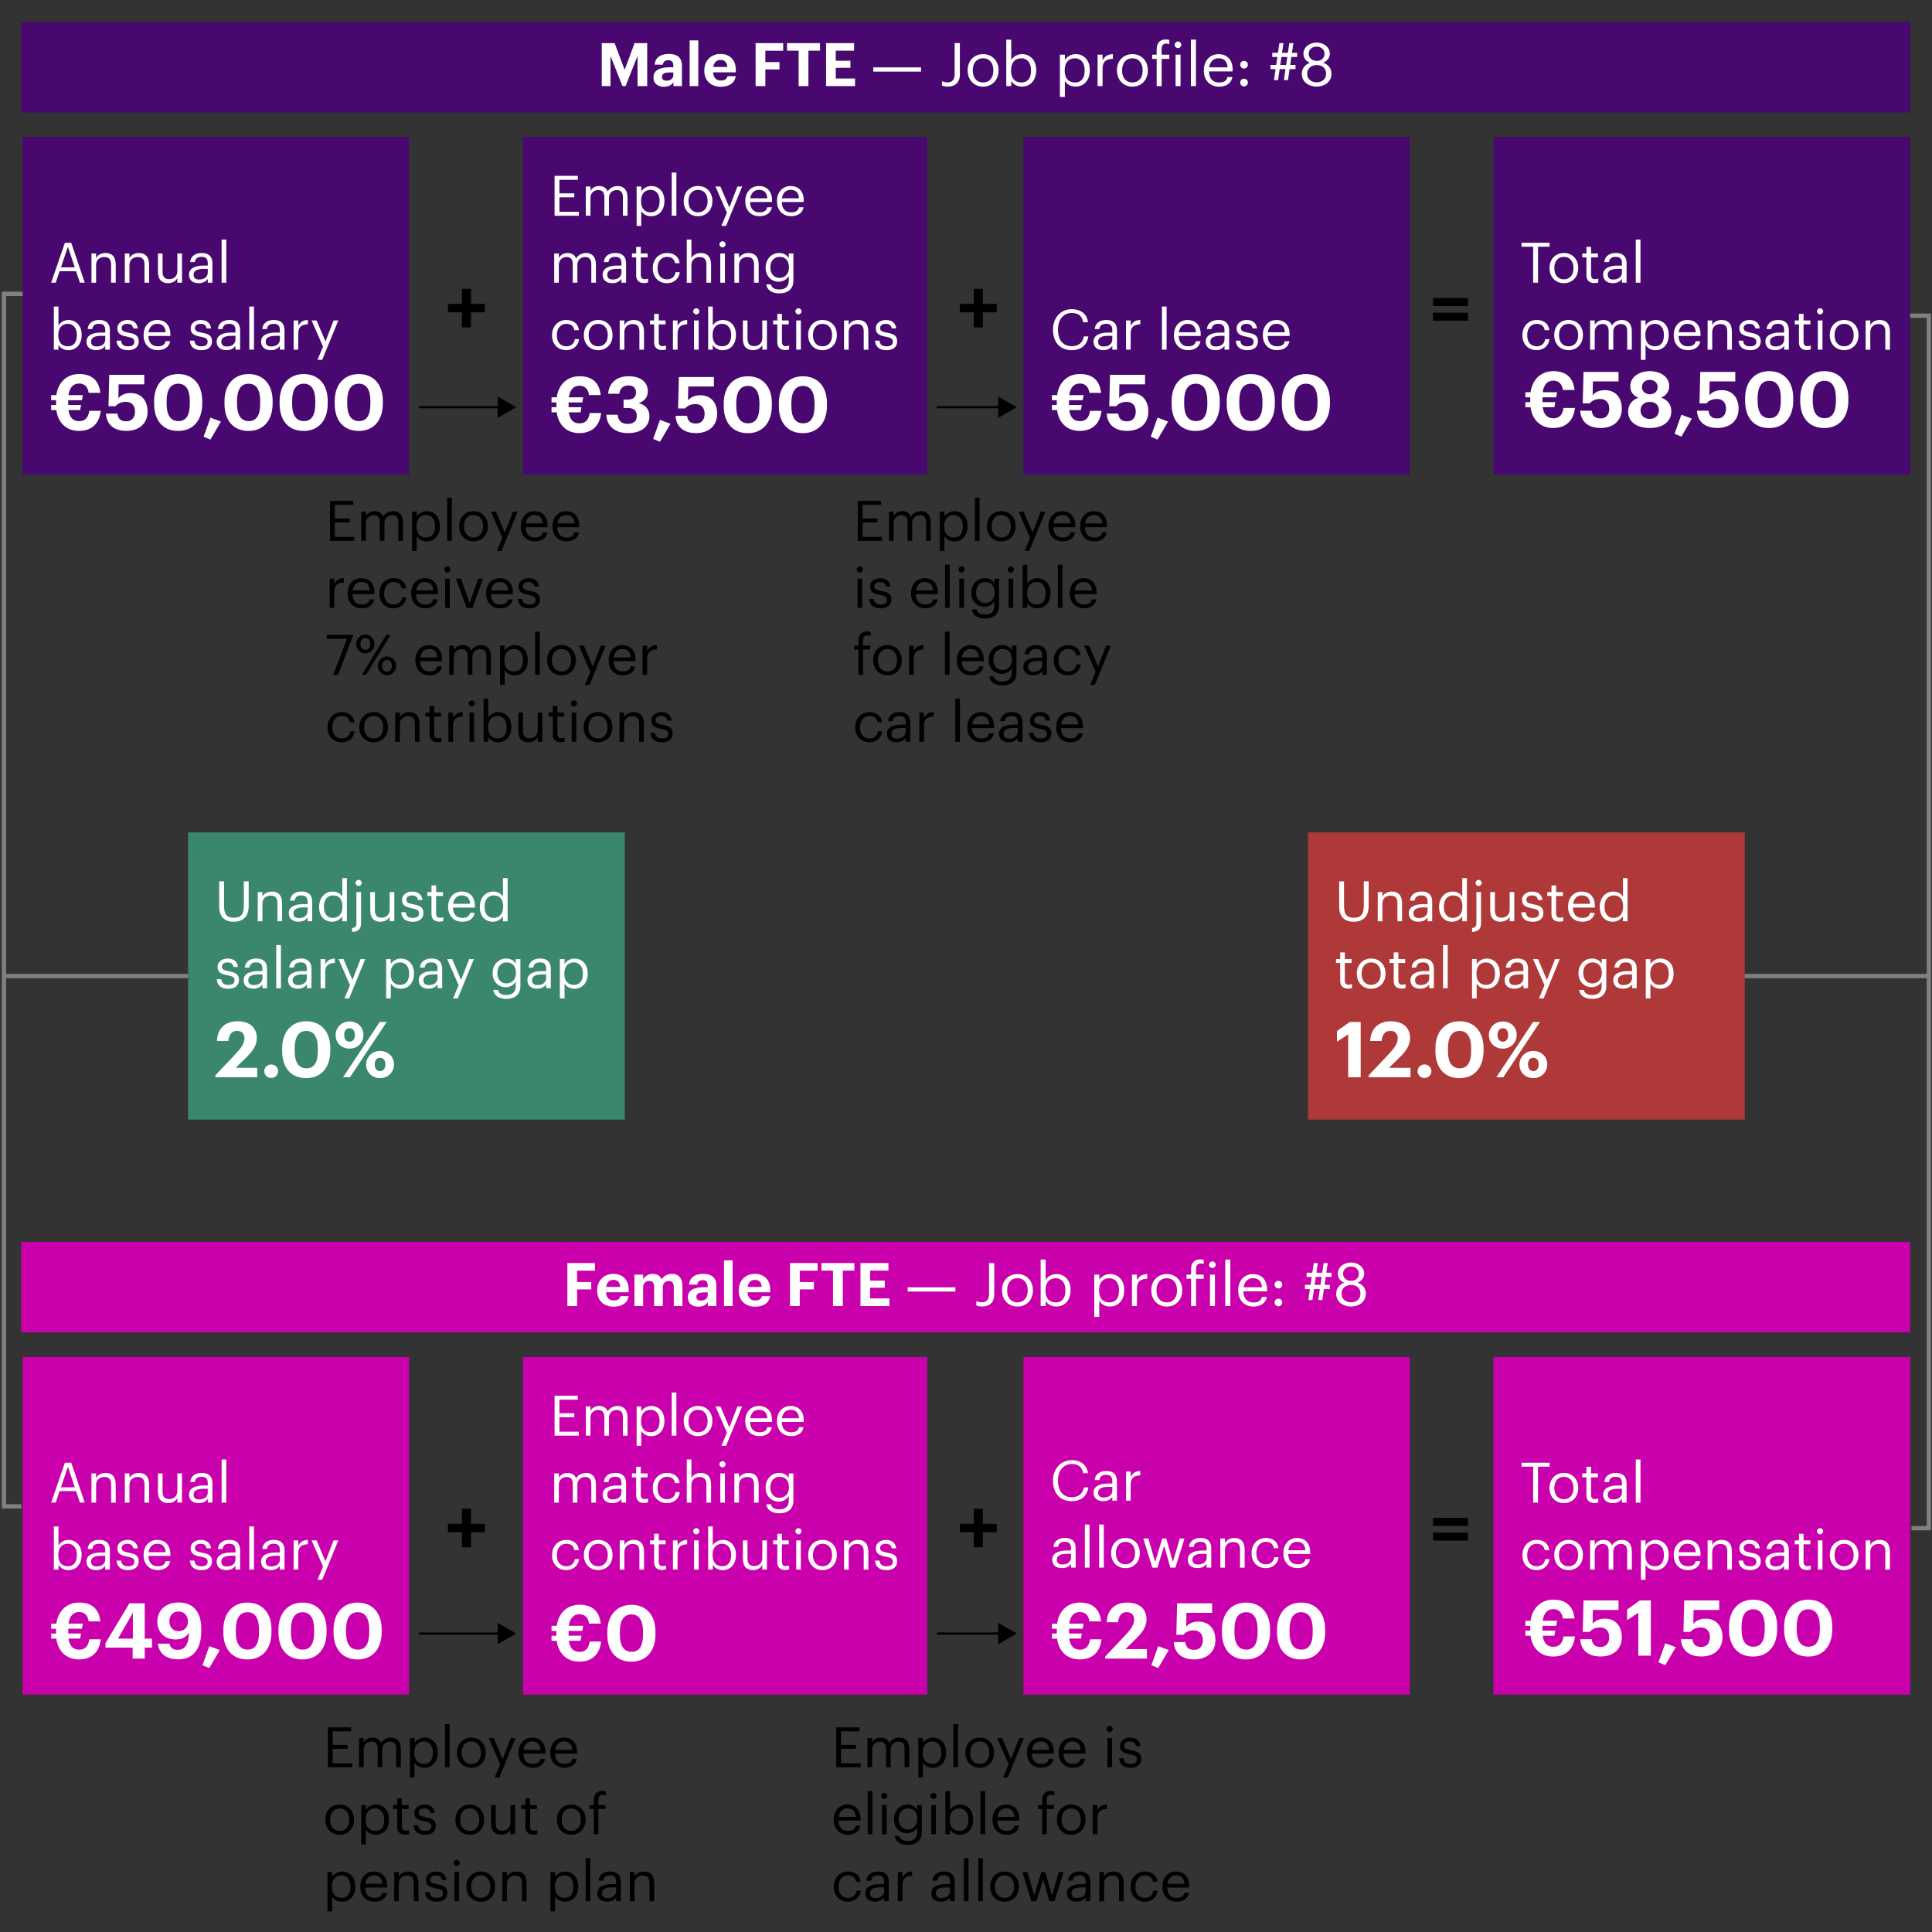 <svg xmlns="http://www.w3.org/2000/svg" id="Layer_1" data-name="Layer 1" viewBox="0 0 900 900"><rect x="0" y="0" width="900" height="900" fill="#333333" stroke="none"/><defs><style>.cls-1{fill:#c900ac}.cls-2{fill:#48086f}.cls-3{stroke-width:2px}.cls-3,.cls-4,.cls-5{fill:none;stroke-miterlimit:10}.cls-3,.cls-5{stroke:gray}.cls-4{stroke:#000;stroke-linecap:round}.cls-6{fill:#fff}.cls-5{stroke-width:2px}</style></defs><path d="M9.84 10.21h880v42.17h-880z" class="cls-2"/><g><path d="M280.32 20.08h5.99l4.68 12.46 4.62-12.46h5.88V40.1h-4.51V26.04l-5.54 14.06h-1.48l-5.57-14.06V40.1h-4.06V20.08ZM304.4 36.04c0-3.42 3.14-4.7 7.62-4.7h1.65v-.59c0-1.74-.53-2.69-2.38-2.69-1.6 0-2.32.81-2.49 2.07h-3.84c.25-3.47 3-5.01 6.58-5.01s6.13 1.46 6.13 5.43v9.55h-3.95v-1.76c-.84 1.18-2.13 2.07-4.42 2.07-2.66 0-4.9-1.29-4.9-4.37Zm9.27-1.06v-1.23h-1.57c-2.35 0-3.72.5-3.72 2.07 0 1.06.64 1.76 2.13 1.76 1.79 0 3.16-.98 3.16-2.6ZM321.26 18.82h4.03V40.1h-4.03V18.82ZM328.09 32.96v-.22c0-4.62 3.28-7.62 7.53-7.62 3.78 0 7.14 2.21 7.14 7.45v1.12H332.2c.11 2.44 1.43 3.84 3.64 3.84 1.88 0 2.8-.81 3.05-2.04h3.84c-.48 3.16-3 4.93-7 4.93-4.42 0-7.64-2.77-7.64-7.45Zm10.72-1.76c-.14-2.21-1.26-3.28-3.19-3.28-1.82 0-3.05 1.2-3.36 3.28h6.55ZM352 20.08h12.85v3.56h-8.32v5.29h6.58v3.42h-6.58v7.76h-4.54V20.09ZM372.02 23.61h-5.4v-3.53h15.37v3.53h-5.4V40.1h-4.56V23.61ZM384.82 20.08h13.05v3.53h-8.54v4.68h6.83v3.3h-6.83v4.98h8.99v3.53h-13.5V20.08ZM406.8 31.4h22.26v1.96H406.8V31.4ZM438.8 39.82V37.8c.73.31 1.46.56 2.66.56 1.99 0 3.25-1.12 3.25-3.81V20.07h2.44v14.59c0 4-2.49 5.68-5.54 5.68-1.51 0-2.27-.25-2.8-.53ZM450.76 32.91v-.22c0-4.4 3.05-7.48 7.2-7.48s7.2 3.05 7.2 7.45v.22c0 4.42-3.05 7.48-7.22 7.48s-7.17-3.16-7.17-7.45Zm11.98 0v-.2c0-3.39-1.88-5.57-4.79-5.57s-4.79 2.18-4.79 5.54v.22c0 3.33 1.82 5.52 4.79 5.52s4.79-2.21 4.79-5.52ZM471.08 37.7v2.41h-2.32V18.47h2.32v9.46c.84-1.43 2.83-2.72 4.96-2.72 3.84 0 6.66 2.8 6.66 7.36v.22c0 4.48-2.63 7.56-6.66 7.56-2.38 0-4.12-1.2-4.96-2.66Zm9.21-4.79v-.22c0-3.7-2.04-5.54-4.51-5.54-2.72 0-4.79 1.79-4.79 5.54v.22c0 3.75 1.96 5.52 4.82 5.52s4.48-1.96 4.48-5.52ZM493.74 25.46h2.32v2.46c.84-1.43 2.83-2.72 4.96-2.72 3.84 0 6.66 2.8 6.66 7.36v.22c0 4.48-2.63 7.56-6.66 7.56-2.41 0-4.12-1.2-4.96-2.66v7.5h-2.32V25.44Zm11.53 7.45v-.22c0-3.7-2.04-5.54-4.51-5.54-2.72 0-4.79 1.79-4.79 5.54v.22c0 3.75 1.96 5.52 4.82 5.52s4.48-1.96 4.48-5.52ZM511.29 25.46h2.32v2.63c.92-1.65 2.18-2.8 4.82-2.88v2.18c-2.94.14-4.82 1.06-4.82 4.68v8.04h-2.32V25.47ZM520.31 32.91v-.22c0-4.4 3.05-7.48 7.2-7.48s7.2 3.05 7.2 7.45v.22c0 4.42-3.05 7.48-7.22 7.48s-7.17-3.16-7.17-7.45Zm11.98 0v-.2c0-3.39-1.88-5.57-4.79-5.57s-4.79 2.18-4.79 5.54v.22c0 3.33 1.82 5.52 4.79 5.52s4.79-2.21 4.79-5.52ZM538.81 27.42h-2.1v-1.96h2.1v-2.38c0-2.97 1.43-4.7 4.31-4.7.76 0 1.15.06 1.6.22v1.96c-.42-.17-.87-.25-1.51-.25-1.48 0-2.07 1.04-2.07 2.52v2.63h3.58v1.96h-3.58V40.1h-2.32V27.42ZM547.21 20.87c0-.84.7-1.54 1.54-1.54s1.54.7 1.54 1.54-.7 1.54-1.54 1.54-1.54-.7-1.54-1.54Zm.42 4.59h2.32V40.1h-2.32V25.46ZM554.77 18.46h2.35V40.1h-2.35V18.46ZM560.79 32.94v-.22c0-4.42 2.83-7.5 6.86-7.5 3.39 0 6.58 2.04 6.58 7.28v.76H563.2c.11 3.33 1.71 5.18 4.7 5.18 2.27 0 3.58-.84 3.89-2.55h2.32c-.5 2.94-2.94 4.48-6.24 4.48-4.14 0-7.08-2.91-7.08-7.42Zm11.06-1.57c-.22-3.02-1.79-4.23-4.2-4.23s-3.98 1.62-4.37 4.23h8.57ZM577.73 30.14c0-1.01.81-1.79 1.79-1.79s1.79.78 1.79 1.79-.81 1.79-1.79 1.79-1.79-.78-1.79-1.79Zm0 8.31c0-1.01.81-1.79 1.79-1.79s1.79.78 1.79 1.79-.81 1.79-1.79 1.79-1.79-.78-1.79-1.79ZM598.82 32.21h-2.72l-.73 5.12h-1.9l.73-5.12h-2.32v-1.96h2.63l.53-3.7h-2.38v-1.96h2.66l.67-4.51h1.9l-.67 4.51h2.72l.67-4.51h1.9l-.67 4.51h2.44v1.96h-2.72l-.53 3.7h2.46v1.96h-2.77l-.73 5.12h-1.9l.73-5.12Zm-2.41-1.96h2.72l.53-3.7h-2.72l-.53 3.7ZM606.43 34.42c0-2.69 1.65-4.42 3.78-5.18-1.9-.73-3.02-2.24-3.02-4.2 0-3.25 3.08-5.21 6.16-5.21s6.13 2.02 6.13 5.15c0 2.02-1.23 3.42-3.08 4.23 2.32.84 3.84 2.58 3.84 5.15 0 4-3.5 5.99-6.89 5.99s-6.92-1.96-6.92-5.94Zm11.32-.14c0-2.63-1.96-3.98-4.34-3.98s-4.48 1.37-4.48 4.03 2.1 4.03 4.42 4.03c2.46 0 4.4-1.43 4.4-4.09Zm-.73-9.27c0-1.93-1.6-3.28-3.67-3.28s-3.7 1.26-3.7 3.33 1.74 3.3 3.78 3.3 3.58-1.23 3.58-3.36Z" class="cls-6"/></g><path d="M10.55 63.84h180v157.25h-180z" class="cls-2"/><g><path d="M30.23 113.1h2.96l6.29 18.59h-2.24l-1.82-5.36h-7.67l-1.79 5.36h-2.13l6.4-18.59Zm-1.84 11.44h6.45l-3.22-9.57-3.22 9.57ZM42.61 118.09h2.16v2.16c.62-1.27 2.13-2.39 4.37-2.39 2.81 0 4.78 1.53 4.78 5.49v8.35h-2.16v-8.5c0-2.39-1.01-3.46-3.2-3.46-2 0-3.8 1.27-3.8 3.72v8.24H42.6v-13.6ZM58.16 118.09h2.16v2.16c.62-1.27 2.13-2.39 4.37-2.39 2.81 0 4.78 1.53 4.78 5.49v8.35h-2.16v-8.5c0-2.39-1.01-3.46-3.2-3.46-2 0-3.8 1.27-3.8 3.72v8.24h-2.16v-13.6ZM73.57 126.69v-8.61h2.16v8.5c0 2.39 1.01 3.46 3.15 3.46 1.92 0 3.74-1.27 3.74-3.72v-8.24h2.16v13.6h-2.16v-2.16c-.62 1.27-2.13 2.39-4.32 2.39-2.7 0-4.73-1.48-4.73-5.23ZM88.03 127.92c0-3.15 3.33-4.21 6.81-4.21h1.95v-.99c0-2.16-.83-3.07-2.91-3.07-1.87 0-2.91.78-3.12 2.44H88.6c.29-3.09 2.76-4.24 5.38-4.24s4.97 1.07 4.97 4.86v8.97h-2.16v-1.72c-1.01 1.27-2.24 1.95-4.24 1.95-2.52 0-4.52-1.22-4.52-4Zm8.76-.99v-1.69h-1.87c-2.73 0-4.73.68-4.73 2.68 0 1.4.68 2.29 2.57 2.29 2.29 0 4.03-1.17 4.03-3.28ZM103.24 111.59h2.18v20.1h-2.18v-20.1ZM27.24 160.65v2.24h-2.16v-20.1h2.16v8.79c.78-1.33 2.63-2.52 4.6-2.52 3.56 0 6.19 2.6 6.19 6.84v.21c0 4.16-2.44 7.02-6.19 7.02-2.21 0-3.82-1.12-4.6-2.47Zm8.56-4.45v-.21c0-3.43-1.9-5.15-4.19-5.15-2.52 0-4.45 1.66-4.45 5.15v.21c0 3.48 1.82 5.12 4.47 5.12s4.16-1.82 4.16-5.12ZM40.27 159.12c0-3.15 3.33-4.21 6.81-4.21h1.95v-.99c0-2.16-.83-3.07-2.91-3.07-1.87 0-2.91.78-3.12 2.44h-2.16c.29-3.09 2.76-4.24 5.38-4.24s4.97 1.07 4.97 4.86v8.97h-2.16v-1.72c-1.01 1.27-2.24 1.95-4.24 1.95-2.52 0-4.52-1.22-4.52-4Zm8.76-.99v-1.69h-1.87c-2.73 0-4.73.68-4.73 2.68 0 1.4.68 2.29 2.57 2.29 2.29 0 4.03-1.17 4.03-3.28ZM54.31 158.7h2.11c.16 1.61 1.01 2.63 3.2 2.63 2.05 0 2.96-.7 2.96-2.16s-1.07-1.9-3.17-2.29c-3.54-.65-4.73-1.64-4.73-4 0-2.52 2.47-3.82 4.6-3.82 2.44 0 4.55.99 4.91 3.93h-2.08c-.31-1.48-1.14-2.13-2.86-2.13-1.56 0-2.57.78-2.57 1.95s.68 1.72 3.17 2.16c2.81.52 4.78 1.14 4.78 4.03 0 2.47-1.69 4.13-4.99 4.13s-5.2-1.64-5.33-4.42ZM66.89 156.23v-.21c0-4.11 2.63-6.97 6.37-6.97 3.15 0 6.11 1.9 6.11 6.76v.7H69.13c.1 3.09 1.59 4.81 4.37 4.81 2.11 0 3.33-.78 3.61-2.37h2.16c-.47 2.73-2.73 4.16-5.8 4.16-3.85 0-6.58-2.7-6.58-6.89Zm10.27-1.46c-.21-2.81-1.66-3.93-3.9-3.93s-3.69 1.51-4.06 3.93h7.96ZM88.45 158.7h2.11c.16 1.61 1.01 2.63 3.2 2.63 2.05 0 2.96-.7 2.96-2.16s-1.07-1.9-3.17-2.29c-3.54-.65-4.73-1.64-4.73-4 0-2.52 2.47-3.82 4.6-3.82 2.44 0 4.55.99 4.91 3.93h-2.08c-.31-1.48-1.14-2.13-2.86-2.13-1.56 0-2.57.78-2.57 1.95s.68 1.72 3.17 2.16c2.81.52 4.78 1.14 4.78 4.03 0 2.47-1.69 4.13-4.99 4.13s-5.2-1.64-5.33-4.42ZM100.93 159.12c0-3.15 3.33-4.21 6.81-4.21h1.95v-.99c0-2.16-.83-3.07-2.91-3.07-1.87 0-2.91.78-3.12 2.44h-2.16c.29-3.09 2.76-4.24 5.38-4.24s4.97 1.07 4.97 4.86v8.97h-2.16v-1.72c-1.01 1.27-2.24 1.95-4.24 1.95-2.52 0-4.52-1.22-4.52-4Zm8.76-.99v-1.69h-1.87c-2.73 0-4.73.68-4.73 2.68 0 1.4.68 2.29 2.57 2.29 2.29 0 4.03-1.17 4.03-3.28ZM116.13 142.79h2.18v20.1h-2.18v-20.1ZM121.62 159.12c0-3.15 3.33-4.21 6.81-4.21h1.95v-.99c0-2.16-.83-3.07-2.91-3.07-1.87 0-2.91.78-3.12 2.44h-2.16c.29-3.09 2.76-4.24 5.38-4.24s4.97 1.07 4.97 4.86v8.97h-2.16v-1.72c-1.01 1.27-2.24 1.95-4.24 1.95-2.52 0-4.52-1.22-4.52-4Zm8.76-.99v-1.69h-1.87c-2.73 0-4.73.68-4.73 2.68 0 1.4.68 2.29 2.57 2.29 2.29 0 4.03-1.17 4.03-3.28ZM136.78 149.29h2.16v2.44c.86-1.53 2.03-2.6 4.47-2.68v2.03c-2.73.13-4.47.99-4.47 4.34v7.46h-2.16v-13.6ZM150.48 161.48l-5.33-12.19h2.31l4.16 9.75 3.77-9.75h2.21l-7.51 18.33h-2.18l2.57-6.14Z" class="cls-6"/></g><g><path d="M23.84 184.06h2.41c.76-5.69 4.64-9.83 10.62-9.83s9.29 3.1 9.86 8.78h-5.44c-.36-2.81-1.94-4.36-4.46-4.36-2.88 0-4.46 2.12-4.93 5.4h6.69l-.43 2.38h-6.37v2.23h5.98l-.43 2.38H31.9c.47 3.28 2.02 5.15 4.97 5.15 2.77 0 4.28-1.62 4.72-4.82h5.36c-.68 5.9-4.14 9.36-10.19 9.36s-9.79-4.03-10.51-9.68h-2.41v-2.38h2.27v-2.23h-2.27v-2.38ZM49.36 192.67h5.36c.32 2.16 1.19 3.6 4.14 3.6 2.63 0 4.03-1.84 4.03-4.57s-1.58-4.5-4.18-4.5c-2.41 0-3.89.86-4.93 2.05h-3.24l.36-14.65h16.31v4.43H55.26l-.11 6.44c1.01-1.22 2.81-2.38 5.72-2.38 4.68 0 7.88 3.2 7.88 8.67s-3.92 8.96-9.86 8.96c-6.33 0-9.29-3.46-9.54-8.06ZM71.79 188.1v-1.22c0-7.92 4.61-12.63 11.23-12.63s11.19 4.54 11.19 12.53v1.19c0 7.88-4.28 12.78-11.23 12.78S71.79 196 71.79 188.12Zm16.63-.11v-1.15c0-5.18-1.8-8.1-5.36-8.1s-5.44 2.77-5.44 8.1v1.22c0 5.4 1.91 8.1 5.51 8.1s5.29-2.77 5.29-8.17ZM94.86 203.43l3.17-8.89 4.9 1.84-4.9 8.39-3.17-1.33ZM104.58 188.1v-1.22c0-7.92 4.61-12.63 11.23-12.63S127 178.79 127 186.78v1.19c0 7.88-4.28 12.78-11.23 12.78s-11.19-4.75-11.19-12.63Zm16.63-.11v-1.15c0-5.18-1.8-8.1-5.36-8.1s-5.44 2.77-5.44 8.1v1.22c0 5.4 1.91 8.1 5.51 8.1s5.29-2.77 5.29-8.17ZM130.25 188.1v-1.22c0-7.92 4.61-12.63 11.23-12.63s11.19 4.54 11.19 12.53v1.19c0 7.88-4.28 12.78-11.23 12.78s-11.19-4.75-11.19-12.63Zm16.63-.11v-1.15c0-5.18-1.8-8.1-5.36-8.1s-5.44 2.77-5.44 8.1v1.22c0 5.4 1.91 8.1 5.51 8.1s5.29-2.77 5.29-8.17ZM155.92 188.1v-1.22c0-7.92 4.61-12.63 11.23-12.63s11.19 4.54 11.19 12.53v1.19c0 7.88-4.28 12.78-11.23 12.78s-11.19-4.75-11.19-12.63Zm16.63-.11v-1.15c0-5.18-1.8-8.1-5.36-8.1s-5.44 2.77-5.44 8.1v1.22c0 5.4 1.91 8.1 5.51 8.1s5.29-2.77 5.29-8.17Z" class="cls-6"/></g><path d="M243.65 63.84h188.28v157.25H243.65z" class="cls-2"/><g><path d="M258.34 81.9h10.84v1.85h-8.58v6.32h6.92v1.85h-6.92v6.73h9.05v1.85h-11.31V81.91ZM272.9 86.89h2.16v2.08c.62-1.27 2.11-2.31 4.06-2.31 1.74 0 3.28.73 3.98 2.55.94-1.77 2.96-2.55 4.65-2.55 2.44 0 4.58 1.46 4.58 5.41v8.42h-2.16v-8.58c0-2.39-1.01-3.38-2.89-3.38-1.77 0-3.59 1.2-3.59 3.64v8.32h-2.16v-8.58c0-2.39-1.01-3.38-2.89-3.38-1.77 0-3.59 1.2-3.59 3.64v8.32h-2.16v-13.6ZM296.56 86.89h2.16v2.29c.78-1.33 2.63-2.52 4.6-2.52 3.56 0 6.19 2.6 6.19 6.84v.21c0 4.16-2.44 7.02-6.19 7.02-2.24 0-3.82-1.12-4.6-2.47v6.97h-2.16V86.9Zm10.71 6.91v-.21c0-3.43-1.9-5.15-4.19-5.15-2.52 0-4.45 1.66-4.45 5.15v.21c0 3.48 1.82 5.12 4.47 5.12s4.16-1.82 4.16-5.12ZM312.91 80.39h2.18v20.1h-2.18v-20.1ZM318.5 93.8v-.21c0-4.08 2.83-6.94 6.68-6.94s6.68 2.83 6.68 6.92v.21c0 4.11-2.83 6.94-6.71 6.94s-6.66-2.94-6.66-6.92Zm11.13 0v-.18c0-3.15-1.74-5.17-4.45-5.17s-4.45 2.03-4.45 5.15v.21c0 3.09 1.69 5.12 4.45 5.12s4.45-2.05 4.45-5.12ZM338.62 99.08l-5.33-12.19h2.31l4.16 9.75 3.77-9.75h2.21l-7.51 18.33h-2.18l2.57-6.14ZM347.18 93.83v-.21c0-4.11 2.63-6.97 6.37-6.97 3.15 0 6.11 1.9 6.11 6.76v.7h-10.24c.1 3.09 1.59 4.81 4.37 4.81 2.11 0 3.33-.78 3.61-2.37h2.16c-.47 2.73-2.73 4.16-5.8 4.16-3.85 0-6.58-2.7-6.58-6.89Zm10.27-1.46c-.21-2.81-1.66-3.93-3.9-3.93s-3.69 1.51-4.06 3.93h7.96ZM361.94 93.83v-.21c0-4.11 2.63-6.97 6.37-6.97 3.15 0 6.11 1.9 6.11 6.76v.7h-10.24c.1 3.09 1.59 4.81 4.37 4.81 2.11 0 3.33-.78 3.61-2.37h2.16c-.47 2.73-2.73 4.16-5.8 4.16-3.85 0-6.58-2.7-6.58-6.89Zm10.27-1.46c-.21-2.81-1.66-3.93-3.9-3.93s-3.69 1.51-4.06 3.93h7.96ZM258.18 118.09h2.16v2.08c.62-1.27 2.11-2.31 4.06-2.31 1.74 0 3.28.73 3.98 2.55.94-1.77 2.96-2.55 4.65-2.55 2.44 0 4.58 1.46 4.58 5.41v8.42h-2.16v-8.58c0-2.39-1.01-3.38-2.89-3.38-1.77 0-3.59 1.2-3.59 3.64v8.32h-2.16v-8.58c0-2.39-1.01-3.38-2.89-3.38-1.77 0-3.59 1.2-3.59 3.64v8.32h-2.16v-13.6ZM280.72 127.92c0-3.15 3.33-4.21 6.81-4.21h1.95v-.99c0-2.16-.83-3.07-2.91-3.07-1.87 0-2.91.78-3.12 2.44h-2.16c.29-3.09 2.76-4.24 5.38-4.24s4.97 1.07 4.97 4.86v8.97h-2.16v-1.72c-1.01 1.27-2.24 1.95-4.24 1.95-2.52 0-4.52-1.22-4.52-4Zm8.76-.99v-1.69h-1.87c-2.73 0-4.73.68-4.73 2.68 0 1.4.68 2.29 2.57 2.29 2.29 0 4.03-1.17 4.03-3.28ZM296.35 128.28v-8.37h-1.95v-1.82h1.95V115h2.16v3.09h3.17v1.82h-3.17v8.16c0 1.33.6 1.98 1.69 1.98.68 0 1.2-.1 1.66-.29v1.82c-.44.16-.96.29-1.85.29-2.47 0-3.67-1.46-3.67-3.59ZM304.09 125.03v-.21c0-4.16 2.96-6.97 6.6-6.97 2.83 0 5.49 1.3 5.9 4.76h-2.13c-.34-2.16-1.9-2.96-3.77-2.96-2.47 0-4.37 1.98-4.37 5.17v.21c0 3.33 1.82 5.1 4.45 5.1 1.92 0 3.67-1.12 3.9-3.33h2c-.29 2.94-2.65 5.12-5.93 5.12-3.8 0-6.66-2.68-6.66-6.89ZM319.93 111.59h2.16v8.66c.62-1.27 2.13-2.39 4.37-2.39 2.81 0 4.78 1.53 4.78 5.49v8.35h-2.16v-8.5c0-2.39-1.01-3.46-3.2-3.46-2 0-3.8 1.27-3.8 3.72v8.24h-2.16v-20.1ZM335.14 113.82c0-.78.65-1.43 1.43-1.43s1.43.65 1.43 1.43-.65 1.43-1.43 1.43-1.43-.65-1.43-1.43Zm.39 4.27h2.16v13.6h-2.16v-13.6ZM342.11 118.09h2.16v2.16c.62-1.27 2.13-2.39 4.37-2.39 2.81 0 4.78 1.53 4.78 5.49v8.35h-2.16v-8.5c0-2.39-1.01-3.46-3.2-3.46-2 0-3.8 1.27-3.8 3.72v8.24h-2.16v-13.6ZM356.93 132.47h2.21c.31 1.56 1.61 2.37 3.93 2.37 2.68 0 4.37-1.27 4.37-4.19v-1.98c-.78 1.33-2.63 2.57-4.6 2.57-3.56 0-6.19-2.7-6.19-6.45v-.18c0-3.69 2.6-6.76 6.34-6.76 2.26 0 3.67 1.09 4.45 2.42v-2.18h2.16v12.69c-.03 3.95-2.7 5.88-6.5 5.88-4.03 0-5.8-1.9-6.16-4.19Zm10.58-7.83v-.18c0-3.04-1.66-4.81-4.32-4.81s-4.32 2-4.32 4.86v.21c0 2.96 1.9 4.73 4.19 4.73 2.52 0 4.45-1.77 4.45-4.81ZM257.17 156.23v-.21c0-4.16 2.96-6.97 6.6-6.97 2.83 0 5.49 1.3 5.9 4.76h-2.13c-.34-2.16-1.9-2.96-3.77-2.96-2.47 0-4.37 1.98-4.37 5.17v.21c0 3.33 1.82 5.1 4.45 5.1 1.92 0 3.67-1.12 3.9-3.33h2c-.29 2.94-2.65 5.12-5.93 5.12-3.8 0-6.66-2.68-6.66-6.89ZM271.99 156.2v-.21c0-4.08 2.83-6.94 6.68-6.94s6.68 2.83 6.68 6.92v.21c0 4.11-2.83 6.94-6.71 6.94s-6.66-2.94-6.66-6.92Zm11.12 0v-.18c0-3.15-1.74-5.17-4.45-5.17s-4.45 2.03-4.45 5.15v.21c0 3.09 1.69 5.12 4.45 5.12s4.45-2.05 4.45-5.12ZM288.7 149.29h2.16v2.16c.62-1.27 2.13-2.39 4.37-2.39 2.81 0 4.78 1.53 4.78 5.49v8.35h-2.16v-8.5c0-2.39-1.01-3.46-3.2-3.46-2 0-3.8 1.27-3.8 3.72v8.24h-2.16v-13.6ZM304.72 159.48v-8.37h-1.95v-1.82h1.95v-3.09h2.16v3.09h3.17v1.82h-3.17v8.16c0 1.33.6 1.98 1.69 1.98.68 0 1.2-.1 1.66-.29v1.82c-.44.16-.96.29-1.85.29-2.47 0-3.67-1.46-3.67-3.59ZM313.48 149.29h2.16v2.44c.86-1.53 2.03-2.6 4.47-2.68v2.03c-2.73.13-4.47.99-4.47 4.34v7.46h-2.16v-13.6ZM322.92 145.02c0-.78.65-1.43 1.43-1.43s1.43.65 1.43 1.43-.65 1.43-1.43 1.43-1.43-.65-1.43-1.43Zm.39 4.27h2.16v13.6h-2.16v-13.6ZM332.04 160.65v2.24h-2.16v-20.1h2.16v8.79c.78-1.33 2.63-2.52 4.6-2.52 3.56 0 6.19 2.6 6.19 6.84v.21c0 4.16-2.44 7.02-6.19 7.02-2.21 0-3.82-1.12-4.6-2.47Zm8.56-4.45v-.21c0-3.43-1.9-5.15-4.19-5.15-2.52 0-4.45 1.66-4.45 5.15v.21c0 3.48 1.82 5.12 4.47 5.12s4.16-1.82 4.16-5.12ZM346.06 157.89v-8.61h2.16v8.5c0 2.39 1.01 3.46 3.15 3.46 1.92 0 3.74-1.27 3.74-3.72v-8.24h2.16v13.6h-2.16v-2.16c-.62 1.27-2.13 2.39-4.32 2.39-2.7 0-4.73-1.48-4.73-5.23ZM362.1 159.48v-8.37h-1.95v-1.82h1.95v-3.09h2.16v3.09h3.17v1.82h-3.17v8.16c0 1.33.6 1.98 1.69 1.98.68 0 1.2-.1 1.66-.29v1.82c-.44.16-.96.29-1.85.29-2.47 0-3.67-1.46-3.67-3.59ZM370.52 145.02c0-.78.65-1.43 1.43-1.43s1.43.65 1.43 1.43-.65 1.43-1.43 1.43-1.43-.65-1.43-1.43Zm.39 4.27h2.16v13.6h-2.16v-13.6ZM376.48 156.2v-.21c0-4.08 2.83-6.94 6.68-6.94s6.68 2.83 6.68 6.92v.21c0 4.11-2.83 6.94-6.71 6.94s-6.66-2.94-6.66-6.92Zm11.13 0v-.18c0-3.15-1.74-5.17-4.45-5.17s-4.45 2.03-4.45 5.15v.21c0 3.09 1.69 5.12 4.45 5.12s4.45-2.05 4.45-5.12ZM393.2 149.29h2.16v2.16c.62-1.27 2.13-2.39 4.37-2.39 2.81 0 4.78 1.53 4.78 5.49v8.35h-2.16v-8.5c0-2.39-1.01-3.46-3.2-3.46-2 0-3.8 1.27-3.8 3.72v8.24h-2.16v-13.6ZM407.62 158.7h2.11c.16 1.61 1.01 2.63 3.2 2.63 2.05 0 2.96-.7 2.96-2.16s-1.07-1.9-3.17-2.29c-3.54-.65-4.73-1.64-4.73-4 0-2.52 2.47-3.82 4.6-3.82 2.44 0 4.55.99 4.91 3.93h-2.08c-.31-1.48-1.14-2.13-2.86-2.13-1.56 0-2.57.78-2.57 1.95s.68 1.72 3.17 2.16c2.81.52 4.78 1.14 4.78 4.03 0 2.47-1.69 4.13-4.99 4.13s-5.2-1.64-5.33-4.42Z" class="cls-6"/></g><g><path d="M256.93 185.09h2.41c.76-5.69 4.64-9.83 10.62-9.83s9.29 3.1 9.86 8.78h-5.44c-.36-2.81-1.94-4.36-4.46-4.36-2.88 0-4.46 2.12-4.93 5.4h6.69l-.43 2.38h-6.37v2.23h5.98l-.43 2.38h-5.44c.47 3.28 2.02 5.15 4.97 5.15 2.77 0 4.28-1.62 4.72-4.82h5.36c-.68 5.9-4.14 9.36-10.19 9.36s-9.79-4.03-10.51-9.68h-2.41v-2.38h2.27v-2.23h-2.27v-2.38ZM282.46 193.19h5.26c.22 2.48 1.55 4.28 4.64 4.28 2.92 0 4.28-1.4 4.28-3.71 0-2.45-1.37-3.71-4.14-3.71h-2.02v-3.89h1.87c2.7 0 3.92-1.22 3.92-3.42 0-1.84-1.19-3.2-3.56-3.2s-3.96 1.48-4.25 3.89h-5.15c.29-4.72 3.64-8.17 9.5-8.17s8.96 2.95 8.96 6.98c0 2.88-1.69 4.68-4.25 5.58 2.99.65 5 2.77 5 6.05 0 4.82-3.71 7.88-9.97 7.88s-9.9-3.35-10.11-8.57ZM304.27 204.46l3.17-8.89 4.9 1.84-4.9 8.39-3.17-1.33ZM314.71 193.7h5.36c.32 2.16 1.19 3.6 4.14 3.6 2.63 0 4.03-1.84 4.03-4.57s-1.58-4.5-4.18-4.5c-2.41 0-3.89.86-4.93 2.05h-3.24l.36-14.65h16.31v4.43h-11.95l-.11 6.44c1.01-1.22 2.81-2.38 5.72-2.38 4.68 0 7.88 3.2 7.88 8.67s-3.92 8.96-9.86 8.96c-6.33 0-9.29-3.46-9.54-8.06ZM337.14 189.13v-1.22c0-7.92 4.61-12.63 11.23-12.63s11.19 4.54 11.19 12.53V189c0 7.88-4.28 12.78-11.23 12.78s-11.19-4.75-11.19-12.63Zm16.63-.11v-1.15c0-5.18-1.8-8.1-5.36-8.1s-5.44 2.77-5.44 8.1v1.22c0 5.4 1.91 8.1 5.51 8.1s5.29-2.77 5.29-8.17ZM362.81 189.13v-1.22c0-7.92 4.61-12.63 11.23-12.63s11.19 4.54 11.19 12.53V189c0 7.88-4.28 12.78-11.23 12.78s-11.19-4.75-11.19-12.63Zm16.63-.11v-1.15c0-5.18-1.8-8.1-5.36-8.1s-5.44 2.77-5.44 8.1v1.22c0 5.4 1.91 8.1 5.51 8.1s5.29-2.77 5.29-8.17Z" class="cls-6"/></g><g><path d="M87.59 387.78h203.46v133.77H87.59z" style="fill:#3b876d"/><g><path d="M102.12 422.37v-11.8h2.26v11.54c0 3.9 1.38 5.41 4.47 5.41s4.73-1.2 4.73-5.75v-11.21h2.26v11.52c0 4.52-2.26 7.31-7.05 7.31-4.26 0-6.68-2.5-6.68-7.02ZM120.09 415.56h2.16v2.16c.62-1.27 2.13-2.39 4.37-2.39 2.81 0 4.78 1.53 4.78 5.49v8.35h-2.16v-8.5c0-2.39-1.01-3.46-3.2-3.46-2 0-3.8 1.27-3.8 3.72v8.24h-2.16v-13.6ZM134.52 425.38c0-3.15 3.33-4.21 6.81-4.21h1.95v-.99c0-2.16-.83-3.07-2.91-3.07-1.87 0-2.91.78-3.12 2.44h-2.16c.29-3.09 2.76-4.24 5.38-4.24s4.97 1.07 4.97 4.86v8.97h-2.16v-1.72c-1.01 1.27-2.24 1.95-4.24 1.95-2.52 0-4.52-1.22-4.52-4Zm8.76-.98v-1.69h-1.87c-2.73 0-4.73.68-4.73 2.68 0 1.4.68 2.29 2.57 2.29 2.29 0 4.03-1.17 4.03-3.28ZM148.66 422.63v-.21c0-4.16 2.6-7.1 6.34-7.1 2.26 0 3.67 1.09 4.45 2.42v-8.68h2.16v20.1h-2.16v-2.34c-.78 1.33-2.68 2.57-4.65 2.57-3.56 0-6.14-2.52-6.14-6.76Zm10.87-.18v-.21c0-3.48-1.66-5.12-4.32-5.12s-4.32 1.9-4.32 5.2v.21c0 3.43 1.85 5.07 4.13 5.07 2.52 0 4.5-1.66 4.5-5.15ZM164.03 432.3c1.53-.13 2-.91 2-2.11v-14.64h2.16v14.46c0 2.6-1.14 4-4.16 4.11v-1.82Zm1.61-21.01c0-.78.65-1.43 1.43-1.43s1.43.65 1.43 1.43-.65 1.43-1.43 1.43-1.43-.65-1.43-1.43ZM172.48 424.16v-8.61h2.16v8.5c0 2.39 1.01 3.46 3.15 3.46 1.92 0 3.74-1.27 3.74-3.72v-8.24h2.16v13.6h-2.16v-2.16c-.62 1.27-2.13 2.39-4.32 2.39-2.7 0-4.73-1.48-4.73-5.23ZM186.93 424.97h2.11c.16 1.61 1.01 2.63 3.2 2.63 2.05 0 2.96-.7 2.96-2.16s-1.07-1.9-3.17-2.29c-3.54-.65-4.73-1.64-4.73-4 0-2.52 2.47-3.82 4.6-3.82 2.44 0 4.55.99 4.91 3.93h-2.08c-.31-1.48-1.14-2.13-2.86-2.13-1.56 0-2.57.78-2.57 1.95s.68 1.72 3.17 2.16c2.81.52 4.78 1.14 4.78 4.03 0 2.47-1.69 4.13-4.99 4.13s-5.2-1.64-5.33-4.42ZM201 425.75v-8.37h-1.95v-1.82H201v-3.09h2.16v3.09h3.17v1.82h-3.17v8.16c0 1.33.6 1.98 1.69 1.98.68 0 1.2-.1 1.66-.29v1.82c-.44.16-.96.29-1.85.29-2.47 0-3.67-1.46-3.67-3.59ZM208.75 422.5v-.21c0-4.11 2.63-6.97 6.37-6.97 3.15 0 6.11 1.9 6.11 6.76v.7h-10.24c.1 3.09 1.59 4.81 4.37 4.81 2.11 0 3.33-.78 3.61-2.37h2.16c-.47 2.73-2.73 4.16-5.8 4.16-3.85 0-6.58-2.7-6.58-6.89Zm10.27-1.46c-.21-2.81-1.66-3.93-3.9-3.93s-3.69 1.51-4.06 3.93h7.96ZM223.52 422.63v-.21c0-4.16 2.6-7.1 6.34-7.1 2.26 0 3.67 1.09 4.45 2.42v-8.68h2.16v20.1h-2.16v-2.34c-.78 1.33-2.68 2.57-4.65 2.57-3.56 0-6.14-2.52-6.14-6.76Zm10.86-.18v-.21c0-3.48-1.66-5.12-4.32-5.12s-4.32 1.9-4.32 5.2v.21c0 3.43 1.85 5.07 4.13 5.07 2.52 0 4.5-1.66 4.5-5.15ZM101 456.17h2.11c.16 1.61 1.01 2.63 3.2 2.63 2.05 0 2.96-.7 2.96-2.16s-1.07-1.9-3.17-2.29c-3.54-.65-4.73-1.64-4.73-4 0-2.52 2.47-3.82 4.6-3.82 2.44 0 4.55.99 4.91 3.93h-2.08c-.31-1.48-1.14-2.13-2.86-2.13-1.56 0-2.57.78-2.57 1.95s.68 1.72 3.17 2.16c2.81.52 4.78 1.14 4.78 4.03 0 2.47-1.69 4.13-4.99 4.13s-5.2-1.64-5.33-4.42ZM113.48 456.58c0-3.15 3.33-4.21 6.81-4.21h1.95v-.99c0-2.16-.83-3.07-2.91-3.07-1.87 0-2.91.78-3.12 2.44h-2.16c.29-3.09 2.76-4.24 5.38-4.24s4.97 1.07 4.97 4.86v8.97h-2.16v-1.72c-1.01 1.27-2.24 1.95-4.24 1.95-2.52 0-4.52-1.22-4.52-4Zm8.77-.98v-1.69h-1.87c-2.73 0-4.73.68-4.73 2.68 0 1.4.68 2.29 2.57 2.29 2.29 0 4.03-1.17 4.03-3.28ZM128.69 440.26h2.18v20.1h-2.18v-20.1ZM134.18 456.58c0-3.15 3.33-4.21 6.81-4.21h1.95v-.99c0-2.16-.83-3.07-2.91-3.07-1.87 0-2.91.78-3.12 2.44h-2.16c.29-3.09 2.76-4.24 5.38-4.24s4.97 1.07 4.97 4.86v8.97h-2.16v-1.72c-1.01 1.27-2.24 1.95-4.24 1.95-2.52 0-4.52-1.22-4.52-4Zm8.76-.98v-1.69h-1.87c-2.73 0-4.73.68-4.73 2.68 0 1.4.68 2.29 2.57 2.29 2.29 0 4.03-1.17 4.03-3.28ZM149.34 446.76h2.16v2.44c.86-1.53 2.03-2.6 4.47-2.68v2.03c-2.73.13-4.47.99-4.47 4.34v7.46h-2.16v-13.6ZM163.04 458.95l-5.33-12.19h2.31l4.16 9.75 3.77-9.75h2.21l-7.51 18.33h-2.18l2.57-6.14ZM179.89 446.76h2.16v2.29c.78-1.33 2.63-2.52 4.6-2.52 3.56 0 6.19 2.6 6.19 6.84v.21c0 4.16-2.44 7.02-6.19 7.02-2.24 0-3.82-1.12-4.6-2.47v6.97h-2.16v-18.33Zm10.71 6.91v-.21c0-3.43-1.9-5.15-4.19-5.15-2.52 0-4.45 1.66-4.45 5.15v.21c0 3.48 1.82 5.12 4.47 5.12s4.16-1.82 4.16-5.12ZM195.07 456.58c0-3.15 3.33-4.21 6.81-4.21h1.95v-.99c0-2.16-.83-3.07-2.91-3.07-1.87 0-2.91.78-3.12 2.44h-2.16c.29-3.09 2.76-4.24 5.38-4.24s4.97 1.07 4.97 4.86v8.97h-2.16v-1.72c-1.01 1.27-2.24 1.95-4.24 1.95-2.52 0-4.52-1.22-4.52-4Zm8.76-.98v-1.69h-1.87c-2.73 0-4.73.68-4.73 2.68 0 1.4.68 2.29 2.57 2.29 2.29 0 4.03-1.17 4.03-3.28ZM213.64 458.95l-5.33-12.19h2.31l4.16 9.75 3.77-9.75h2.21l-7.51 18.33h-2.18l2.57-6.14ZM229.75 461.13h2.21c.31 1.56 1.61 2.37 3.93 2.37 2.68 0 4.37-1.27 4.37-4.19v-1.98c-.78 1.33-2.63 2.57-4.6 2.57-3.56 0-6.19-2.7-6.19-6.45v-.18c0-3.69 2.6-6.76 6.34-6.76 2.26 0 3.67 1.09 4.45 2.42v-2.18h2.16v12.69c-.03 3.95-2.7 5.88-6.5 5.88-4.03 0-5.8-1.9-6.16-4.19Zm10.59-7.82v-.18c0-3.04-1.66-4.81-4.32-4.81s-4.32 2-4.32 4.86v.21c0 2.96 1.9 4.73 4.19 4.73 2.52 0 4.45-1.77 4.45-4.81ZM245.67 456.58c0-3.15 3.33-4.21 6.81-4.21h1.95v-.99c0-2.16-.83-3.07-2.91-3.07-1.87 0-2.91.78-3.12 2.44h-2.16c.29-3.09 2.76-4.24 5.38-4.24s4.97 1.07 4.97 4.86v8.97h-2.16v-1.72c-1.01 1.27-2.24 1.95-4.24 1.95-2.52 0-4.52-1.22-4.52-4Zm8.76-.98v-1.69h-1.87c-2.73 0-4.73.68-4.73 2.68 0 1.4.68 2.29 2.57 2.29 2.29 0 4.03-1.17 4.03-3.28ZM260.82 446.76h2.16v2.29c.78-1.33 2.63-2.52 4.6-2.52 3.56 0 6.19 2.6 6.19 6.84v.21c0 4.16-2.44 7.02-6.19 7.02-2.24 0-3.82-1.12-4.6-2.47v6.97h-2.16v-18.33Zm10.72 6.91v-.21c0-3.43-1.9-5.15-4.19-5.15-2.52 0-4.45 1.66-4.45 5.15v.21c0 3.48 1.82 5.12 4.47 5.12s4.16-1.82 4.16-5.12Z" class="cls-6"/></g><g><path d="m100.37 500.9 9.43-9.97c2.48-2.63 4.07-4.9 4.07-7.23 0-2.12-1.19-3.49-3.42-3.49s-3.71 1.33-4.1 4.72h-5.29c.29-5.94 3.89-9.18 9.65-9.18s8.93 3.17 8.93 7.81c0 3.42-1.98 6.23-4.97 9.11l-4.86 4.75h10.01v4.43h-19.44v-.94ZM123.12 498.99c0-1.73 1.4-3.13 3.2-3.13s3.24 1.4 3.24 3.13-1.4 3.17-3.24 3.17-3.2-1.4-3.2-3.17ZM131.44 489.59v-1.22c0-7.92 4.61-12.63 11.23-12.63s11.19 4.54 11.19 12.53v1.19c0 7.88-4.28 12.78-11.23 12.78s-11.19-4.75-11.19-12.63Zm16.63-.1v-1.15c0-5.18-1.8-8.1-5.36-8.1s-5.44 2.77-5.44 8.1v1.22c0 5.4 1.91 8.1 5.51 8.1s5.29-2.77 5.29-8.17ZM156.35 482.14c0-3.6 2.88-6.3 6.52-6.3s6.44 2.59 6.44 6.23-2.7 6.41-6.48 6.41-6.48-2.7-6.48-6.33Zm20.55-6.05h3.24l-17.1 25.74h-3.24l17.1-25.74Zm-11.59 6.02c0-1.91-.9-3.1-2.45-3.1s-2.52 1.15-2.52 3.1c0 2.05.97 3.13 2.52 3.13s2.45-1.15 2.45-3.13Zm5.26 13.78c0-3.64 2.88-6.33 6.48-6.33s6.48 2.59 6.48 6.23-2.7 6.44-6.48 6.44-6.48-2.74-6.48-6.33Zm8.96-.03c0-1.94-.9-3.1-2.48-3.1s-2.48 1.12-2.48 3.1.97 3.1 2.48 3.1 2.48-1.15 2.48-3.1Z" class="cls-6"/></g></g><g><path d="M609.32 387.78h203.46v133.77H609.32z" style="fill:#ae3938"/><g><path d="M623.85 422.37v-11.8h2.26v11.54c0 3.9 1.38 5.41 4.47 5.41s4.73-1.2 4.73-5.75v-11.21h2.26v11.52c0 4.52-2.26 7.31-7.05 7.31-4.26 0-6.68-2.5-6.68-7.02ZM641.82 415.56h2.16v2.16c.62-1.27 2.13-2.39 4.37-2.39 2.81 0 4.78 1.53 4.78 5.49v8.35h-2.16v-8.5c0-2.39-1.01-3.46-3.2-3.46-2 0-3.8 1.27-3.8 3.72v8.24h-2.16v-13.6ZM656.25 425.38c0-3.15 3.33-4.21 6.81-4.21h1.95v-.99c0-2.16-.83-3.07-2.91-3.07-1.87 0-2.91.78-3.12 2.44h-2.16c.29-3.09 2.76-4.24 5.38-4.24s4.97 1.07 4.97 4.86v8.97h-2.16v-1.72c-1.01 1.27-2.24 1.95-4.24 1.95-2.52 0-4.52-1.22-4.52-4Zm8.76-.98v-1.69h-1.87c-2.73 0-4.73.68-4.73 2.68 0 1.4.68 2.29 2.57 2.29 2.29 0 4.03-1.17 4.03-3.28ZM670.39 422.63v-.21c0-4.16 2.6-7.1 6.34-7.1 2.26 0 3.67 1.09 4.45 2.42v-8.68h2.16v20.1h-2.16v-2.34c-.78 1.33-2.68 2.57-4.65 2.57-3.56 0-6.14-2.52-6.14-6.76Zm10.87-.18v-.21c0-3.48-1.66-5.12-4.32-5.12s-4.32 1.9-4.32 5.2v.21c0 3.43 1.85 5.07 4.13 5.07 2.52 0 4.5-1.66 4.5-5.15ZM685.76 432.3c1.53-.13 2-.91 2-2.11v-14.64h2.16v14.46c0 2.6-1.14 4-4.16 4.11v-1.82Zm1.61-21.01c0-.78.65-1.43 1.43-1.43s1.43.65 1.43 1.43-.65 1.43-1.43 1.43-1.43-.65-1.43-1.43ZM694.21 424.16v-8.61h2.16v8.5c0 2.39 1.01 3.46 3.15 3.46 1.92 0 3.74-1.27 3.74-3.72v-8.24h2.16v13.6h-2.16v-2.16c-.62 1.27-2.13 2.39-4.32 2.39-2.7 0-4.73-1.48-4.73-5.23ZM708.66 424.97h2.11c.16 1.61 1.01 2.63 3.2 2.63 2.05 0 2.96-.7 2.96-2.16s-1.07-1.9-3.17-2.29c-3.54-.65-4.73-1.64-4.73-4 0-2.52 2.47-3.82 4.6-3.82 2.44 0 4.55.99 4.91 3.93h-2.08c-.31-1.48-1.14-2.13-2.86-2.13-1.56 0-2.57.78-2.57 1.95s.68 1.72 3.17 2.16c2.81.52 4.78 1.14 4.78 4.03 0 2.47-1.69 4.13-4.99 4.13s-5.2-1.64-5.33-4.42ZM722.73 425.75v-8.37h-1.95v-1.82h1.95v-3.09h2.16v3.09h3.17v1.82h-3.17v8.16c0 1.33.6 1.98 1.69 1.98.68 0 1.2-.1 1.66-.29v1.82c-.44.16-.96.29-1.85.29-2.47 0-3.67-1.46-3.67-3.59ZM730.47 422.5v-.21c0-4.11 2.63-6.97 6.37-6.97 3.15 0 6.11 1.9 6.11 6.76v.7h-10.24c.1 3.09 1.59 4.81 4.37 4.81 2.11 0 3.33-.78 3.61-2.37h2.16c-.47 2.73-2.73 4.16-5.8 4.16-3.85 0-6.58-2.7-6.58-6.89Zm10.28-1.46c-.21-2.81-1.66-3.93-3.9-3.93s-3.69 1.51-4.06 3.93h7.96ZM745.24 422.63v-.21c0-4.16 2.6-7.1 6.34-7.1 2.26 0 3.67 1.09 4.45 2.42v-8.68h2.16v20.1h-2.16v-2.34c-.78 1.33-2.68 2.57-4.65 2.57-3.56 0-6.14-2.52-6.14-6.76Zm10.87-.18v-.21c0-3.48-1.66-5.12-4.32-5.12s-4.32 1.9-4.32 5.2v.21c0 3.43 1.85 5.07 4.13 5.07 2.52 0 4.5-1.66 4.5-5.15ZM624.32 456.95v-8.37h-1.95v-1.82h1.95v-3.09h2.16v3.09h3.17v1.82h-3.17v8.16c0 1.33.6 1.98 1.69 1.98.68 0 1.2-.1 1.66-.29v1.82c-.44.16-.96.29-1.85.29-2.47 0-3.67-1.46-3.67-3.59ZM632.07 453.67v-.21c0-4.08 2.83-6.94 6.68-6.94s6.68 2.83 6.68 6.92v.21c0 4.11-2.83 6.94-6.71 6.94s-6.66-2.94-6.66-6.92Zm11.12 0v-.18c0-3.15-1.74-5.17-4.45-5.17s-4.45 2.03-4.45 5.15v.21c0 3.09 1.69 5.12 4.45 5.12s4.45-2.05 4.45-5.12ZM649.25 456.95v-8.37h-1.95v-1.82h1.95v-3.09h2.16v3.09h3.17v1.82h-3.17v8.16c0 1.33.6 1.98 1.69 1.98.68 0 1.2-.1 1.66-.29v1.82c-.44.16-.96.29-1.85.29-2.47 0-3.67-1.46-3.67-3.59ZM657.03 456.58c0-3.15 3.33-4.21 6.81-4.21h1.95v-.99c0-2.16-.83-3.07-2.91-3.07-1.87 0-2.91.78-3.12 2.44h-2.16c.29-3.09 2.76-4.24 5.38-4.24s4.97 1.07 4.97 4.86v8.97h-2.16v-1.72c-1.01 1.27-2.24 1.95-4.24 1.95-2.52 0-4.52-1.22-4.52-4Zm8.76-.98v-1.69h-1.87c-2.73 0-4.73.68-4.73 2.68 0 1.4.68 2.29 2.57 2.29 2.29 0 4.03-1.17 4.03-3.28ZM672.23 440.26h2.18v20.1h-2.18v-20.1ZM685.73 446.76h2.16v2.29c.78-1.33 2.63-2.52 4.6-2.52 3.56 0 6.19 2.6 6.19 6.84v.21c0 4.16-2.44 7.02-6.19 7.02-2.24 0-3.82-1.12-4.6-2.47v6.97h-2.16v-18.33Zm10.71 6.91v-.21c0-3.43-1.9-5.15-4.19-5.15-2.52 0-4.45 1.66-4.45 5.15v.21c0 3.48 1.82 5.12 4.47 5.12s4.16-1.82 4.16-5.12ZM700.91 456.58c0-3.15 3.33-4.21 6.81-4.21h1.95v-.99c0-2.16-.83-3.07-2.91-3.07-1.87 0-2.91.78-3.12 2.44h-2.16c.29-3.09 2.76-4.24 5.38-4.24s4.97 1.07 4.97 4.86v8.97h-2.16v-1.72c-1.01 1.27-2.24 1.95-4.24 1.95-2.52 0-4.52-1.22-4.52-4Zm8.76-.98v-1.69h-1.87c-2.73 0-4.73.68-4.73 2.68 0 1.4.68 2.29 2.57 2.29 2.29 0 4.03-1.17 4.03-3.28ZM719.48 458.95l-5.33-12.19h2.31l4.16 9.75 3.77-9.75h2.21l-7.51 18.33h-2.18l2.57-6.14ZM735.6 461.13h2.21c.31 1.56 1.61 2.37 3.93 2.37 2.68 0 4.37-1.27 4.37-4.19v-1.98c-.78 1.33-2.63 2.57-4.6 2.57-3.56 0-6.19-2.7-6.19-6.45v-.18c0-3.69 2.6-6.76 6.34-6.76 2.26 0 3.67 1.09 4.45 2.42v-2.18h2.16v12.69c-.03 3.95-2.7 5.88-6.5 5.88-4.03 0-5.8-1.9-6.16-4.19Zm10.58-7.82v-.18c0-3.04-1.66-4.81-4.32-4.81s-4.32 2-4.32 4.86v.21c0 2.96 1.9 4.73 4.19 4.73 2.52 0 4.45-1.77 4.45-4.81ZM751.51 456.58c0-3.15 3.33-4.21 6.81-4.21h1.95v-.99c0-2.16-.83-3.07-2.91-3.07-1.87 0-2.91.78-3.12 2.44h-2.16c.29-3.09 2.76-4.24 5.38-4.24s4.97 1.07 4.97 4.86v8.97h-2.16v-1.72c-1.01 1.27-2.24 1.95-4.24 1.95-2.52 0-4.52-1.22-4.52-4Zm8.76-.98v-1.69h-1.87c-2.73 0-4.73.68-4.73 2.68 0 1.4.68 2.29 2.57 2.29 2.29 0 4.03-1.17 4.03-3.28ZM766.67 446.76h2.16v2.29c.78-1.33 2.63-2.52 4.6-2.52 3.56 0 6.19 2.6 6.19 6.84v.21c0 4.16-2.44 7.02-6.19 7.02-2.24 0-3.82-1.12-4.6-2.47v6.97h-2.16v-18.33Zm10.71 6.91v-.21c0-3.43-1.9-5.15-4.19-5.15-2.52 0-4.45 1.66-4.45 5.15v.21c0 3.48 1.82 5.12 4.47 5.12s4.16-1.82 4.16-5.12Z" class="cls-6"/></g><g><path d="m628.04 481.85-5.22 3.42v-4.97l5.94-4.21h5.11v25.74h-5.83v-19.98ZM637.61 500.9l9.43-9.97c2.48-2.63 4.07-4.9 4.07-7.23 0-2.12-1.19-3.49-3.42-3.49s-3.71 1.33-4.1 4.72h-5.29c.29-5.94 3.89-9.18 9.65-9.18s8.93 3.17 8.93 7.81c0 3.42-1.98 6.23-4.97 9.11l-4.86 4.75h10.01v4.43h-19.44v-.94ZM660.37 498.99c0-1.73 1.4-3.13 3.2-3.13s3.24 1.4 3.24 3.13-1.4 3.17-3.24 3.17-3.2-1.4-3.2-3.17ZM668.68 489.59v-1.22c0-7.92 4.61-12.63 11.23-12.63s11.19 4.54 11.19 12.53v1.19c0 7.88-4.28 12.78-11.23 12.78s-11.19-4.75-11.19-12.63Zm16.63-.1v-1.15c0-5.18-1.8-8.1-5.36-8.1s-5.44 2.77-5.44 8.1v1.22c0 5.4 1.91 8.1 5.51 8.1s5.29-2.77 5.29-8.17ZM693.59 482.14c0-3.6 2.88-6.3 6.51-6.3s6.44 2.59 6.44 6.23-2.7 6.41-6.48 6.41-6.48-2.7-6.48-6.33Zm20.56-6.05h3.24l-17.1 25.74h-3.24l17.1-25.74Zm-11.59 6.02c0-1.91-.9-3.1-2.45-3.1s-2.52 1.15-2.52 3.1c0 2.05.97 3.13 2.52 3.13s2.45-1.15 2.45-3.13Zm5.25 13.78c0-3.64 2.88-6.33 6.48-6.33s6.48 2.59 6.48 6.23-2.7 6.44-6.48 6.44-6.48-2.74-6.48-6.33Zm8.96-.03c0-1.94-.9-3.1-2.48-3.1s-2.48 1.12-2.48 3.1.97 3.1 2.48 3.1 2.48-1.15 2.48-3.1Z" class="cls-6"/></g></g><path d="M476.75 63.84h180v157.25h-180z" class="cls-2"/><g><path d="M490.52 153.71v-.21c0-5.51 3.69-9.49 8.74-9.49 3.87 0 7.15 2.05 7.54 6.08h-2.24c-.47-2.83-2.11-4.29-5.28-4.29-3.85 0-6.42 2.99-6.42 7.67v.21c0 4.73 2.39 7.59 6.4 7.59 3.04 0 5.15-1.53 5.62-4.55h2.11c-.65 4.29-3.61 6.4-7.77 6.4-5.38 0-8.68-3.69-8.68-9.41ZM509.4 159.12c0-3.15 3.33-4.21 6.81-4.21h1.95v-.99c0-2.16-.83-3.07-2.91-3.07-1.87 0-2.91.78-3.12 2.44h-2.16c.29-3.09 2.76-4.24 5.38-4.24s4.97 1.07 4.97 4.86v8.97h-2.16v-1.72c-1.01 1.27-2.24 1.95-4.24 1.95-2.52 0-4.52-1.22-4.52-4Zm8.76-.99v-1.69h-1.87c-2.73 0-4.73.68-4.73 2.68 0 1.4.68 2.29 2.57 2.29 2.29 0 4.03-1.17 4.03-3.28ZM524.55 149.29h2.16v2.44c.86-1.53 2.03-2.6 4.47-2.68v2.03c-2.73.13-4.47.99-4.47 4.34v7.46h-2.16v-13.6ZM541.27 142.79h2.18v20.1h-2.18v-20.1ZM546.86 156.23v-.21c0-4.11 2.63-6.97 6.37-6.97 3.15 0 6.11 1.9 6.11 6.76v.7H549.1c.1 3.09 1.59 4.81 4.37 4.81 2.11 0 3.33-.78 3.61-2.37h2.16c-.47 2.73-2.73 4.16-5.8 4.16-3.85 0-6.58-2.7-6.58-6.89Zm10.27-1.46c-.21-2.81-1.66-3.93-3.9-3.93s-3.69 1.51-4.06 3.93h7.96ZM561.66 159.12c0-3.15 3.33-4.21 6.81-4.21h1.95v-.99c0-2.16-.83-3.07-2.91-3.07-1.87 0-2.91.78-3.12 2.44h-2.16c.29-3.09 2.76-4.24 5.38-4.24s4.97 1.07 4.97 4.86v8.97h-2.16v-1.72c-1.01 1.27-2.24 1.95-4.24 1.95-2.52 0-4.52-1.22-4.52-4Zm8.76-.99v-1.69h-1.87c-2.73 0-4.73.68-4.73 2.68 0 1.4.68 2.29 2.57 2.29 2.29 0 4.03-1.17 4.03-3.28ZM575.69 158.7h2.11c.16 1.61 1.01 2.63 3.2 2.63 2.05 0 2.96-.7 2.96-2.16s-1.07-1.9-3.17-2.29c-3.54-.65-4.73-1.64-4.73-4 0-2.52 2.47-3.82 4.6-3.82 2.44 0 4.55.99 4.91 3.93h-2.08c-.31-1.48-1.14-2.13-2.86-2.13-1.56 0-2.57.78-2.57 1.95s.68 1.72 3.17 2.16c2.81.52 4.78 1.14 4.78 4.03 0 2.47-1.69 4.13-4.99 4.13s-5.2-1.64-5.33-4.42ZM588.28 156.23v-.21c0-4.11 2.63-6.97 6.37-6.97 3.15 0 6.11 1.9 6.11 6.76v.7h-10.24c.1 3.09 1.59 4.81 4.37 4.81 2.11 0 3.33-.78 3.61-2.37h2.16c-.47 2.73-2.73 4.16-5.8 4.16-3.85 0-6.58-2.7-6.58-6.89Zm10.27-1.46c-.21-2.81-1.66-3.93-3.9-3.93s-3.69 1.51-4.06 3.93h7.96Z" class="cls-6"/></g><g><path d="M490.03 184.06h2.41c.76-5.69 4.64-9.83 10.62-9.83s9.29 3.1 9.86 8.78h-5.44c-.36-2.81-1.94-4.36-4.46-4.36-2.88 0-4.46 2.12-4.93 5.4h6.7l-.43 2.38h-6.37v2.23h5.97l-.43 2.38h-5.44c.47 3.28 2.02 5.15 4.97 5.15 2.77 0 4.28-1.62 4.71-4.82h5.36c-.68 5.9-4.14 9.36-10.19 9.36s-9.79-4.03-10.51-9.68h-2.41v-2.38h2.27v-2.23h-2.27v-2.38ZM515.55 192.67h5.36c.32 2.16 1.19 3.6 4.14 3.6 2.63 0 4.03-1.84 4.03-4.57s-1.58-4.5-4.18-4.5c-2.41 0-3.89.86-4.93 2.05h-3.24l.36-14.65h16.31v4.43h-11.95l-.11 6.44c1.01-1.22 2.81-2.38 5.72-2.38 4.68 0 7.88 3.2 7.88 8.67s-3.92 8.96-9.86 8.96c-6.33 0-9.29-3.46-9.54-8.06ZM536.07 203.43l3.17-8.89 4.9 1.84-4.9 8.39-3.17-1.33ZM545.79 188.1v-1.22c0-7.92 4.61-12.63 11.23-12.63s11.19 4.54 11.19 12.53v1.19c0 7.88-4.28 12.78-11.23 12.78s-11.2-4.75-11.2-12.63Zm16.63-.11v-1.15c0-5.18-1.8-8.1-5.36-8.1s-5.43 2.77-5.43 8.1v1.22c0 5.4 1.91 8.1 5.51 8.1s5.29-2.77 5.29-8.17ZM571.46 188.1v-1.22c0-7.92 4.61-12.63 11.23-12.63s11.19 4.54 11.19 12.53v1.19c0 7.88-4.28 12.78-11.23 12.78s-11.2-4.75-11.2-12.63Zm16.63-.11v-1.15c0-5.18-1.8-8.1-5.36-8.1s-5.43 2.77-5.43 8.1v1.22c0 5.4 1.91 8.1 5.51 8.1s5.29-2.77 5.29-8.17ZM597.12 188.1v-1.22c0-7.92 4.61-12.63 11.23-12.63s11.19 4.54 11.19 12.53v1.19c0 7.88-4.28 12.78-11.23 12.78s-11.19-4.75-11.19-12.63Zm16.63-.11v-1.15c0-5.18-1.8-8.1-5.36-8.1s-5.44 2.77-5.44 8.1v1.22c0 5.4 1.91 8.1 5.51 8.1s5.29-2.77 5.29-8.17Z" class="cls-6"/></g><path d="M695.69 63.84h194.15v157.25H695.69z" class="cls-2"/><g><path d="M714.2 114.94h-5.41v-1.85h13.08v1.85h-5.41v16.74h-2.26v-16.74ZM721.84 125v-.21c0-4.08 2.83-6.94 6.68-6.94s6.68 2.83 6.68 6.92v.21c0 4.11-2.83 6.94-6.71 6.94s-6.66-2.94-6.66-6.92Zm11.13 0v-.18c0-3.15-1.74-5.17-4.45-5.17s-4.45 2.03-4.45 5.15v.21c0 3.09 1.69 5.12 4.45 5.12s4.45-2.05 4.45-5.12ZM739.03 128.28v-8.37h-1.95v-1.82h1.95V115h2.16v3.09h3.17v1.82h-3.17v8.16c0 1.33.6 1.98 1.69 1.98.68 0 1.2-.1 1.66-.29v1.82c-.44.16-.96.29-1.85.29-2.47 0-3.67-1.46-3.67-3.59ZM746.8 127.92c0-3.15 3.33-4.21 6.81-4.21h1.95v-.99c0-2.16-.83-3.07-2.91-3.07-1.87 0-2.91.78-3.12 2.44h-2.16c.29-3.09 2.76-4.24 5.38-4.24s4.97 1.07 4.97 4.86v8.97h-2.16v-1.72c-1.01 1.27-2.24 1.95-4.24 1.95-2.52 0-4.52-1.22-4.52-4Zm8.76-.99v-1.69h-1.87c-2.73 0-4.73.68-4.73 2.68 0 1.4.68 2.29 2.57 2.29 2.29 0 4.03-1.17 4.03-3.28ZM762.01 111.59h2.18v20.1h-2.18v-20.1ZM709.21 156.23v-.21c0-4.16 2.96-6.97 6.6-6.97 2.83 0 5.49 1.3 5.9 4.76h-2.13c-.34-2.16-1.9-2.96-3.77-2.96-2.47 0-4.37 1.98-4.37 5.17v.21c0 3.33 1.82 5.1 4.45 5.1 1.92 0 3.67-1.12 3.9-3.33h2c-.29 2.94-2.65 5.12-5.93 5.12-3.8 0-6.66-2.68-6.66-6.89ZM724.03 156.2v-.21c0-4.08 2.83-6.94 6.68-6.94s6.68 2.83 6.68 6.92v.21c0 4.11-2.83 6.94-6.71 6.94s-6.66-2.94-6.66-6.92Zm11.12 0v-.18c0-3.15-1.74-5.17-4.45-5.17s-4.45 2.03-4.45 5.15v.21c0 3.09 1.69 5.12 4.45 5.12s4.45-2.05 4.45-5.12ZM740.74 149.29h2.16v2.08c.62-1.27 2.11-2.31 4.06-2.31 1.74 0 3.28.73 3.98 2.55.94-1.77 2.96-2.55 4.65-2.55 2.44 0 4.58 1.46 4.58 5.41v8.42h-2.16v-8.58c0-2.39-1.01-3.38-2.89-3.38-1.77 0-3.59 1.2-3.59 3.64v8.32h-2.16v-8.58c0-2.39-1.01-3.38-2.89-3.38-1.77 0-3.59 1.2-3.59 3.64v8.32h-2.16v-13.6ZM764.4 149.29h2.16v2.29c.78-1.33 2.63-2.52 4.6-2.52 3.56 0 6.19 2.6 6.19 6.84v.21c0 4.16-2.44 7.02-6.19 7.02-2.24 0-3.82-1.12-4.6-2.47v6.97h-2.16V149.3Zm10.72 6.91v-.21c0-3.43-1.9-5.15-4.19-5.15-2.52 0-4.45 1.66-4.45 5.15v.21c0 3.48 1.82 5.12 4.47 5.12s4.16-1.82 4.16-5.12ZM779.69 156.23v-.21c0-4.11 2.63-6.97 6.37-6.97 3.15 0 6.11 1.9 6.11 6.76v.7h-10.24c.1 3.09 1.59 4.81 4.37 4.81 2.11 0 3.33-.78 3.61-2.37h2.16c-.47 2.73-2.73 4.16-5.8 4.16-3.85 0-6.58-2.7-6.58-6.89Zm10.27-1.46c-.21-2.81-1.66-3.93-3.9-3.93s-3.69 1.51-4.06 3.93h7.96ZM795.47 149.29h2.16v2.16c.62-1.27 2.13-2.39 4.37-2.39 2.81 0 4.78 1.53 4.78 5.49v8.35h-2.16v-8.5c0-2.39-1.01-3.46-3.2-3.46-2 0-3.8 1.27-3.8 3.72v8.24h-2.16v-13.6ZM809.9 158.7h2.11c.16 1.61 1.01 2.63 3.2 2.63 2.05 0 2.96-.7 2.96-2.16s-1.07-1.9-3.17-2.29c-3.54-.65-4.73-1.64-4.73-4 0-2.52 2.47-3.82 4.6-3.82 2.44 0 4.55.99 4.91 3.93h-2.08c-.31-1.48-1.14-2.13-2.86-2.13-1.56 0-2.57.78-2.57 1.95s.68 1.72 3.17 2.16c2.81.52 4.78 1.14 4.78 4.03 0 2.47-1.69 4.13-4.99 4.13s-5.2-1.64-5.33-4.42ZM822.38 159.12c0-3.15 3.33-4.21 6.81-4.21h1.95v-.99c0-2.16-.83-3.07-2.91-3.07-1.87 0-2.91.78-3.12 2.44h-2.16c.29-3.09 2.76-4.24 5.38-4.24s4.97 1.07 4.97 4.86v8.97h-2.16v-1.72c-1.01 1.27-2.24 1.95-4.24 1.95-2.52 0-4.52-1.22-4.52-4Zm8.76-.99v-1.69h-1.87c-2.73 0-4.73.68-4.73 2.68 0 1.4.68 2.29 2.57 2.29 2.29 0 4.03-1.17 4.03-3.28ZM838.01 159.48v-8.37h-1.95v-1.82h1.95v-3.09h2.16v3.09h3.17v1.82h-3.17v8.16c0 1.33.6 1.98 1.69 1.98.68 0 1.2-.1 1.66-.29v1.82c-.44.16-.96.29-1.85.29-2.47 0-3.67-1.46-3.67-3.59ZM846.43 145.02c0-.78.65-1.43 1.43-1.43s1.43.65 1.43 1.43-.65 1.43-1.43 1.43-1.43-.65-1.43-1.43Zm.39 4.27h2.16v13.6h-2.16v-13.6ZM852.39 156.2v-.21c0-4.08 2.83-6.94 6.68-6.94s6.68 2.83 6.68 6.92v.21c0 4.11-2.83 6.94-6.71 6.94s-6.66-2.94-6.66-6.92Zm11.12 0v-.18c0-3.15-1.74-5.17-4.45-5.17s-4.45 2.03-4.45 5.15v.21c0 3.09 1.69 5.12 4.45 5.12s4.45-2.05 4.45-5.12ZM869.1 149.29h2.16v2.16c.62-1.27 2.13-2.39 4.37-2.39 2.81 0 4.78 1.53 4.78 5.49v8.35h-2.16v-8.5c0-2.39-1.01-3.46-3.2-3.46-2 0-3.8 1.27-3.8 3.72v8.24h-2.16v-13.6Z" class="cls-6"/></g><g><path d="M710.59 182.72H713c.76-5.69 4.64-9.83 10.62-9.83s9.29 3.1 9.86 8.78h-5.44c-.36-2.81-1.94-4.36-4.46-4.36-2.88 0-4.46 2.12-4.93 5.4h6.7l-.43 2.38h-6.37v2.23h5.97l-.43 2.38h-5.44c.47 3.28 2.02 5.15 4.97 5.15 2.77 0 4.28-1.62 4.71-4.82h5.36c-.68 5.9-4.14 9.36-10.19 9.36s-9.79-4.03-10.51-9.68h-2.41v-2.38h2.27v-2.23h-2.27v-2.38ZM736.12 191.32h5.36c.32 2.16 1.19 3.6 4.14 3.6 2.63 0 4.03-1.84 4.03-4.57s-1.58-4.5-4.18-4.5c-2.41 0-3.89.86-4.93 2.05h-3.24l.36-14.65h16.31v4.43h-11.95l-.11 6.44c1.01-1.22 2.81-2.38 5.72-2.38 4.68 0 7.88 3.2 7.88 8.67s-3.92 8.96-9.86 8.96c-6.33 0-9.29-3.46-9.54-8.06ZM758.44 191.72c0-3.13 1.8-5.4 4.75-6.44-2.34-.97-3.74-2.77-3.74-5.36 0-4.46 4.28-7.02 9.11-7.02s9.03 2.59 9.03 6.98c0 2.59-1.48 4.36-3.74 5.36 3.02 1.04 4.72 3.28 4.72 6.34 0 5.04-4.32 7.81-10.04 7.81s-10.08-2.63-10.08-7.67Zm14.36-.58c0-2.52-1.84-3.92-4.25-3.92s-4.32 1.4-4.32 3.96 1.91 3.96 4.28 3.96 4.28-1.44 4.28-4Zm-.61-10.87c0-1.98-1.58-3.31-3.63-3.31s-3.67 1.26-3.67 3.35 1.69 3.35 3.71 3.35 3.6-1.26 3.6-3.38ZM780.07 202.08l3.17-8.89 4.9 1.84-4.9 8.39-3.17-1.33ZM790.51 191.32h5.36c.32 2.16 1.19 3.6 4.14 3.6 2.63 0 4.03-1.84 4.03-4.57s-1.58-4.5-4.18-4.5c-2.41 0-3.89.86-4.93 2.05h-3.24l.36-14.65h16.31v4.43h-11.95l-.11 6.44c1.01-1.22 2.81-2.38 5.72-2.38 4.68 0 7.88 3.2 7.88 8.67s-3.92 8.96-9.86 8.96c-6.33 0-9.29-3.46-9.54-8.06ZM812.94 186.75v-1.22c0-7.92 4.61-12.63 11.23-12.63s11.19 4.54 11.19 12.53v1.19c0 7.88-4.28 12.78-11.23 12.78s-11.19-4.75-11.19-12.63Zm16.63-.11v-1.15c0-5.18-1.8-8.1-5.36-8.1s-5.44 2.77-5.44 8.1v1.22c0 5.4 1.91 8.1 5.51 8.1s5.29-2.77 5.29-8.17ZM838.61 186.75v-1.22c0-7.92 4.61-12.63 11.23-12.63s11.19 4.54 11.19 12.53v1.19c0 7.88-4.28 12.78-11.23 12.78s-11.19-4.75-11.19-12.63Zm16.63-.11v-1.15c0-5.18-1.8-8.1-5.36-8.1s-5.44 2.77-5.44 8.1v1.22c0 5.4 1.91 8.1 5.51 8.1s5.29-2.77 5.29-8.17Z" class="cls-6"/></g><path d="M215.16 145.49h-6.48v-3.92h6.48v-7.02h4.25v7.02h6.48v3.92h-6.48v7.02h-4.25v-7.02ZM453.59 145.49h-6.48v-3.92h6.48v-7.02h4.25v7.02h6.48v3.92h-6.48v7.02h-4.25v-7.02ZM667.55 138.8h16.27v3.74h-16.27v-3.74Zm0 6.87h16.27v3.71h-16.27v-3.71Z"/><g><path d="M153.74 233.36h10.84v1.85H156v6.32h6.92v1.85H156v6.73h9.05v1.85h-11.31v-18.59ZM168.3 238.35h2.16v2.08c.62-1.27 2.11-2.31 4.06-2.31 1.74 0 3.28.73 3.98 2.55.94-1.77 2.96-2.55 4.65-2.55 2.44 0 4.58 1.46 4.58 5.41v8.42h-2.16v-8.58c0-2.39-1.01-3.38-2.89-3.38-1.77 0-3.59 1.2-3.59 3.64v8.32h-2.16v-8.58c0-2.39-1.01-3.38-2.89-3.38-1.77 0-3.59 1.2-3.59 3.64v8.32h-2.16v-13.6ZM191.96 238.35h2.16v2.29c.78-1.33 2.63-2.52 4.6-2.52 3.56 0 6.19 2.6 6.19 6.84v.21c0 4.16-2.44 7.02-6.19 7.02-2.24 0-3.82-1.12-4.6-2.47v6.97h-2.16v-18.33Zm10.71 6.92v-.21c0-3.43-1.9-5.15-4.19-5.15-2.52 0-4.45 1.66-4.45 5.15v.21c0 3.48 1.82 5.12 4.47 5.12s4.16-1.82 4.16-5.12ZM208.31 231.85h2.18v20.1h-2.18v-20.1ZM213.9 245.27v-.21c0-4.08 2.83-6.94 6.68-6.94s6.68 2.83 6.68 6.92v.21c0 4.11-2.83 6.94-6.71 6.94s-6.66-2.94-6.66-6.92Zm11.13 0v-.18c0-3.15-1.74-5.17-4.45-5.17s-4.45 2.03-4.45 5.15v.21c0 3.09 1.69 5.12 4.45 5.12s4.45-2.05 4.45-5.12ZM234.02 250.55l-5.33-12.19H231l4.16 9.75 3.77-9.75h2.21l-7.51 18.33h-2.18l2.57-6.14ZM242.58 245.3v-.21c0-4.11 2.63-6.97 6.37-6.97 3.15 0 6.11 1.9 6.11 6.76v.7h-10.24c.1 3.09 1.59 4.81 4.37 4.81 2.11 0 3.33-.78 3.61-2.37h2.16c-.47 2.73-2.73 4.16-5.8 4.16-3.85 0-6.58-2.7-6.58-6.89Zm10.27-1.46c-.21-2.81-1.66-3.93-3.9-3.93s-3.69 1.51-4.06 3.93h7.96ZM257.34 245.3v-.21c0-4.11 2.63-6.97 6.37-6.97 3.15 0 6.11 1.9 6.11 6.76v.7h-10.24c.1 3.09 1.59 4.81 4.37 4.81 2.11 0 3.33-.78 3.61-2.37h2.16c-.47 2.73-2.73 4.16-5.8 4.16-3.85 0-6.58-2.7-6.58-6.89Zm10.28-1.46c-.21-2.81-1.66-3.93-3.9-3.93s-3.69 1.51-4.06 3.93h7.96ZM153.58 269.56h2.16V272c.86-1.53 2.03-2.6 4.47-2.68v2.03c-2.73.13-4.47.99-4.47 4.34v7.46h-2.16v-13.6ZM161.95 276.5v-.21c0-4.11 2.63-6.97 6.37-6.97 3.15 0 6.11 1.9 6.11 6.76v.7h-10.24c.1 3.09 1.59 4.81 4.37 4.81 2.11 0 3.33-.78 3.61-2.37h2.16c-.47 2.73-2.73 4.16-5.8 4.16-3.85 0-6.58-2.7-6.58-6.89Zm10.27-1.46c-.21-2.81-1.66-3.93-3.9-3.93s-3.69 1.51-4.06 3.93h7.96ZM176.72 276.5v-.21c0-4.16 2.96-6.97 6.6-6.97 2.83 0 5.49 1.3 5.9 4.76h-2.13c-.34-2.16-1.9-2.96-3.77-2.96-2.47 0-4.37 1.98-4.37 5.17v.21c0 3.33 1.82 5.1 4.45 5.1 1.92 0 3.67-1.12 3.9-3.33h2c-.29 2.94-2.65 5.12-5.93 5.12-3.8 0-6.66-2.68-6.66-6.89ZM191.54 276.5v-.21c0-4.11 2.63-6.97 6.37-6.97 3.15 0 6.11 1.9 6.11 6.76v.7h-10.24c.1 3.09 1.59 4.81 4.37 4.81 2.11 0 3.33-.78 3.61-2.37h2.16c-.47 2.73-2.73 4.16-5.8 4.16-3.85 0-6.58-2.7-6.58-6.89Zm10.27-1.46c-.21-2.81-1.66-3.93-3.9-3.93s-3.69 1.51-4.06 3.93h7.96ZM206.98 265.29c0-.78.65-1.43 1.43-1.43s1.43.65 1.43 1.43-.65 1.43-1.43 1.43-1.43-.65-1.43-1.43Zm.39 4.27h2.16v13.6h-2.16v-13.6ZM212.42 269.56h2.34l4.03 11.41 3.98-11.41h2.24l-4.89 13.6h-2.76l-4.94-13.6ZM226.43 276.5v-.21c0-4.11 2.63-6.97 6.37-6.97 3.15 0 6.11 1.9 6.11 6.76v.7h-10.24c.1 3.09 1.59 4.81 4.37 4.81 2.11 0 3.33-.78 3.61-2.37h2.16c-.47 2.73-2.73 4.16-5.8 4.16-3.85 0-6.58-2.7-6.58-6.89Zm10.27-1.46c-.21-2.81-1.66-3.93-3.9-3.93s-3.69 1.51-4.06 3.93h7.96ZM241.22 278.97h2.11c.16 1.61 1.01 2.63 3.2 2.63 2.05 0 2.96-.7 2.96-2.16s-1.07-1.9-3.17-2.29c-3.54-.65-4.73-1.64-4.73-4 0-2.52 2.47-3.82 4.6-3.82 2.44 0 4.55.99 4.91 3.93h-2.08c-.31-1.48-1.14-2.13-2.86-2.13-1.56 0-2.57.78-2.57 1.95s.68 1.72 3.17 2.16c2.81.52 4.78 1.14 4.78 4.03 0 2.47-1.69 4.13-4.99 4.13s-5.2-1.64-5.33-4.42ZM161.67 297.58h-9.44v-1.82h12.25v.31l-6.97 18.28h-2.31l6.47-16.77ZM165.93 300.05c0-2.57 2-4.45 4.26-4.45s4.26 1.87 4.26 4.39-2.03 4.39-4.26 4.39-4.26-1.82-4.26-4.34Zm6.55-.05c0-1.66-.88-2.7-2.29-2.7s-2.29.96-2.29 2.73.91 2.68 2.29 2.68 2.29-.96 2.29-2.7Zm7.44-4.24h1.98l-11.36 18.59h-1.98l11.36-18.59Zm-3.9 14.46c0-2.57 2-4.45 4.26-4.45s4.26 1.87 4.26 4.39-2.03 4.39-4.26 4.39-4.26-1.82-4.26-4.34Zm6.55-.05c0-1.66-.88-2.7-2.29-2.7s-2.29.96-2.29 2.73.91 2.68 2.29 2.68 2.29-.96 2.29-2.7ZM193.49 307.7v-.21c0-4.11 2.63-6.97 6.37-6.97 3.15 0 6.11 1.9 6.11 6.76v.7h-10.24c.1 3.09 1.59 4.81 4.37 4.81 2.11 0 3.33-.78 3.61-2.37h2.16c-.47 2.73-2.73 4.16-5.8 4.16-3.85 0-6.58-2.7-6.58-6.89Zm10.27-1.46c-.21-2.81-1.66-3.93-3.9-3.93s-3.69 1.51-4.06 3.93h7.96ZM209.27 300.75h2.16v2.08c.62-1.27 2.11-2.31 4.06-2.31 1.74 0 3.28.73 3.98 2.55.94-1.77 2.96-2.55 4.65-2.55 2.44 0 4.58 1.46 4.58 5.41v8.42h-2.16v-8.58c0-2.39-1.01-3.38-2.89-3.38-1.77 0-3.59 1.2-3.59 3.64v8.32h-2.16v-8.58c0-2.39-1.01-3.38-2.89-3.38-1.77 0-3.59 1.2-3.59 3.64v8.32h-2.16v-13.6ZM232.93 300.75h2.16v2.29c.78-1.33 2.63-2.52 4.6-2.52 3.56 0 6.19 2.6 6.19 6.84v.21c0 4.16-2.44 7.02-6.19 7.02-2.24 0-3.82-1.12-4.6-2.47v6.97h-2.16v-18.33Zm10.71 6.92v-.21c0-3.43-1.9-5.15-4.19-5.15-2.52 0-4.45 1.66-4.45 5.15v.21c0 3.48 1.82 5.12 4.47 5.12s4.16-1.82 4.16-5.12ZM249.29 294.25h2.18v20.1h-2.18v-20.1ZM254.88 307.67v-.21c0-4.08 2.83-6.94 6.68-6.94s6.68 2.83 6.68 6.92v.21c0 4.11-2.83 6.94-6.71 6.94s-6.66-2.94-6.66-6.92Zm11.12 0v-.18c0-3.15-1.74-5.17-4.45-5.17s-4.45 2.03-4.45 5.15v.21c0 3.09 1.69 5.12 4.45 5.12s4.45-2.05 4.45-5.12ZM275 312.95l-5.33-12.19h2.31l4.16 9.75 3.77-9.75h2.21l-7.51 18.33h-2.18l2.57-6.14ZM283.55 307.7v-.21c0-4.11 2.63-6.97 6.37-6.97 3.15 0 6.11 1.9 6.11 6.76v.7h-10.24c.1 3.09 1.59 4.81 4.37 4.81 2.11 0 3.33-.78 3.61-2.37h2.16c-.47 2.73-2.73 4.16-5.8 4.16-3.85 0-6.58-2.7-6.58-6.89Zm10.27-1.46c-.21-2.81-1.66-3.93-3.9-3.93s-3.69 1.51-4.06 3.93h7.96ZM299.33 300.75h2.16v2.44c.86-1.53 2.03-2.6 4.47-2.68v2.03c-2.73.13-4.47.99-4.47 4.34v7.46h-2.16v-13.6ZM152.57 338.9v-.21c0-4.16 2.96-6.97 6.6-6.97 2.83 0 5.49 1.3 5.9 4.76h-2.13c-.34-2.16-1.9-2.96-3.77-2.96-2.47 0-4.37 1.98-4.37 5.17v.21c0 3.33 1.82 5.1 4.45 5.1 1.92 0 3.67-1.12 3.9-3.33h2c-.29 2.94-2.65 5.12-5.93 5.12-3.8 0-6.66-2.68-6.66-6.89ZM167.39 338.87v-.21c0-4.08 2.83-6.94 6.68-6.94s6.68 2.83 6.68 6.92v.21c0 4.11-2.83 6.94-6.71 6.94s-6.66-2.94-6.66-6.92Zm11.12 0v-.18c0-3.15-1.74-5.17-4.45-5.17s-4.45 2.03-4.45 5.15v.21c0 3.09 1.69 5.12 4.45 5.12s4.45-2.05 4.45-5.12ZM184.1 331.96h2.16v2.16c.62-1.27 2.13-2.39 4.37-2.39 2.81 0 4.78 1.53 4.78 5.49v8.35h-2.16v-8.5c0-2.39-1.01-3.46-3.2-3.46-2 0-3.8 1.27-3.8 3.72v8.24h-2.16v-13.6ZM200.12 342.15v-8.37h-1.95v-1.82h1.95v-3.09h2.16v3.09h3.17v1.82h-3.17v8.16c0 1.33.6 1.98 1.69 1.98.68 0 1.2-.1 1.66-.29v1.82c-.44.16-.96.29-1.85.29-2.47 0-3.67-1.46-3.67-3.59ZM208.88 331.96h2.16v2.44c.86-1.53 2.03-2.6 4.47-2.68v2.03c-2.73.13-4.47.99-4.47 4.34v7.46h-2.16v-13.6ZM218.32 327.69c0-.78.65-1.43 1.43-1.43s1.43.65 1.43 1.43-.65 1.43-1.43 1.43-1.43-.65-1.43-1.43Zm.39 4.27h2.16v13.6h-2.16v-13.6ZM227.44 343.32v2.24h-2.16v-20.1h2.16v8.79c.78-1.33 2.63-2.52 4.6-2.52 3.56 0 6.19 2.6 6.19 6.84v.21c0 4.16-2.44 7.02-6.19 7.02-2.21 0-3.82-1.12-4.6-2.47Zm8.56-4.45v-.21c0-3.43-1.9-5.15-4.19-5.15-2.52 0-4.45 1.66-4.45 5.15v.21c0 3.48 1.82 5.12 4.47 5.12s4.16-1.82 4.16-5.12ZM241.46 340.56v-8.61h2.16v8.5c0 2.39 1.01 3.46 3.15 3.46 1.92 0 3.74-1.27 3.74-3.72v-8.24h2.16v13.6h-2.16v-2.16c-.62 1.27-2.13 2.39-4.32 2.39-2.7 0-4.73-1.48-4.73-5.23ZM257.5 342.15v-8.37h-1.95v-1.82h1.95v-3.09h2.16v3.09h3.17v1.82h-3.17v8.16c0 1.33.6 1.98 1.69 1.98.68 0 1.2-.1 1.66-.29v1.82c-.44.16-.96.29-1.85.29-2.47 0-3.67-1.46-3.67-3.59ZM265.92 327.69c0-.78.65-1.43 1.43-1.43s1.43.65 1.43 1.43-.65 1.43-1.43 1.43-1.43-.65-1.43-1.43Zm.39 4.27h2.16v13.6h-2.16v-13.6ZM271.88 338.87v-.21c0-4.08 2.83-6.94 6.68-6.94s6.68 2.83 6.68 6.92v.21c0 4.11-2.83 6.94-6.71 6.94s-6.66-2.94-6.66-6.92Zm11.13 0v-.18c0-3.15-1.74-5.17-4.45-5.17s-4.45 2.03-4.45 5.15v.21c0 3.09 1.69 5.12 4.45 5.12s4.45-2.05 4.45-5.12ZM288.6 331.96h2.16v2.16c.62-1.27 2.13-2.39 4.37-2.39 2.81 0 4.78 1.53 4.78 5.49v8.35h-2.16v-8.5c0-2.39-1.01-3.46-3.2-3.46-2 0-3.8 1.27-3.8 3.72v8.24h-2.16v-13.6ZM303.03 341.37h2.11c.16 1.61 1.01 2.63 3.2 2.63 2.05 0 2.96-.7 2.96-2.16s-1.07-1.9-3.17-2.29c-3.54-.65-4.73-1.64-4.73-4 0-2.52 2.47-3.82 4.6-3.82 2.44 0 4.55.99 4.91 3.93h-2.08c-.31-1.48-1.14-2.13-2.86-2.13-1.56 0-2.57.78-2.57 1.95s.68 1.72 3.17 2.16c2.81.52 4.78 1.14 4.78 4.03 0 2.47-1.69 4.13-4.99 4.13s-5.2-1.64-5.33-4.42Z"/></g><g><path d="M399.57 233.36h10.84v1.85h-8.58v6.32h6.92v1.85h-6.92v6.73h9.05v1.85h-11.31v-18.59ZM414.13 238.35h2.16v2.08c.62-1.27 2.11-2.31 4.06-2.31 1.74 0 3.28.73 3.98 2.55.94-1.77 2.96-2.55 4.65-2.55 2.44 0 4.58 1.46 4.58 5.41v8.42h-2.16v-8.58c0-2.39-1.01-3.38-2.89-3.38-1.77 0-3.59 1.2-3.59 3.64v8.32h-2.16v-8.58c0-2.39-1.01-3.38-2.89-3.38-1.77 0-3.59 1.2-3.59 3.64v8.32h-2.16v-13.6ZM437.79 238.35h2.16v2.29c.78-1.33 2.63-2.52 4.6-2.52 3.56 0 6.19 2.6 6.19 6.84v.21c0 4.16-2.44 7.02-6.19 7.02-2.24 0-3.82-1.12-4.6-2.47v6.97h-2.16v-18.33Zm10.72 6.92v-.21c0-3.43-1.9-5.15-4.19-5.15-2.52 0-4.45 1.66-4.45 5.15v.21c0 3.48 1.82 5.12 4.47 5.12s4.16-1.82 4.16-5.12ZM454.15 231.85h2.18v20.1h-2.18v-20.1ZM459.74 245.27v-.21c0-4.08 2.83-6.94 6.68-6.94s6.68 2.83 6.68 6.92v.21c0 4.11-2.83 6.94-6.71 6.94s-6.66-2.94-6.66-6.92Zm11.13 0v-.18c0-3.15-1.74-5.17-4.45-5.17s-4.45 2.03-4.45 5.15v.21c0 3.09 1.69 5.12 4.45 5.12s4.45-2.05 4.45-5.12ZM479.86 250.55l-5.33-12.19h2.31l4.16 9.75 3.77-9.75h2.21l-7.51 18.33h-2.18l2.57-6.14ZM488.42 245.3v-.21c0-4.11 2.63-6.97 6.37-6.97 3.15 0 6.11 1.9 6.11 6.76v.7h-10.24c.1 3.09 1.59 4.81 4.37 4.81 2.11 0 3.33-.78 3.61-2.37h2.16c-.47 2.73-2.73 4.16-5.8 4.16-3.85 0-6.58-2.7-6.58-6.89Zm10.27-1.46c-.21-2.81-1.66-3.93-3.9-3.93s-3.69 1.51-4.06 3.93h7.96ZM503.18 245.3v-.21c0-4.11 2.63-6.97 6.37-6.97 3.15 0 6.11 1.9 6.11 6.76v.7h-10.24c.1 3.09 1.59 4.81 4.37 4.81 2.11 0 3.33-.78 3.61-2.37h2.16c-.47 2.73-2.73 4.16-5.8 4.16-3.85 0-6.58-2.7-6.58-6.89Zm10.27-1.46c-.21-2.81-1.66-3.93-3.9-3.93s-3.69 1.51-4.06 3.93h7.96ZM399.08 265.29c0-.78.65-1.43 1.43-1.43s1.43.65 1.43 1.43-.65 1.43-1.43 1.43-1.43-.65-1.43-1.43Zm.39 4.27h2.16v13.6h-2.16v-13.6ZM404.93 278.97h2.11c.16 1.61 1.01 2.63 3.2 2.63 2.05 0 2.96-.7 2.96-2.16s-1.07-1.9-3.17-2.29c-3.54-.65-4.73-1.64-4.73-4 0-2.52 2.47-3.82 4.6-3.82 2.44 0 4.55.99 4.91 3.93h-2.08c-.31-1.48-1.14-2.13-2.86-2.13-1.56 0-2.57.78-2.57 1.95s.68 1.72 3.17 2.16c2.81.52 4.78 1.14 4.78 4.03 0 2.47-1.69 4.13-4.99 4.13s-5.2-1.64-5.33-4.42ZM424.4 276.5v-.21c0-4.11 2.63-6.97 6.37-6.97 3.15 0 6.11 1.9 6.11 6.76v.7h-10.24c.1 3.09 1.59 4.81 4.37 4.81 2.11 0 3.33-.78 3.61-2.37h2.16c-.47 2.73-2.73 4.16-5.8 4.16-3.85 0-6.58-2.7-6.58-6.89Zm10.27-1.46c-.21-2.81-1.66-3.93-3.9-3.93s-3.69 1.51-4.06 3.93h7.96ZM440.24 263.06h2.18v20.1h-2.18v-20.1ZM446.5 265.29c0-.78.65-1.43 1.43-1.43s1.43.65 1.43 1.43-.65 1.43-1.43 1.43-1.43-.65-1.43-1.43Zm.39 4.27h2.16v13.6h-2.16v-13.6ZM452.74 283.93h2.21c.31 1.56 1.61 2.37 3.93 2.37 2.68 0 4.37-1.27 4.37-4.19v-1.98c-.78 1.33-2.63 2.57-4.6 2.57-3.56 0-6.19-2.7-6.19-6.45v-.18c0-3.69 2.6-6.76 6.34-6.76 2.26 0 3.67 1.09 4.45 2.42v-2.18h2.16v12.69c-.03 3.95-2.7 5.88-6.5 5.88-4.03 0-5.8-1.9-6.16-4.19Zm10.59-7.82v-.18c0-3.04-1.66-4.81-4.32-4.81s-4.32 2-4.32 4.86v.21c0 2.96 1.9 4.73 4.19 4.73 2.52 0 4.45-1.77 4.45-4.81ZM469.44 265.29c0-.78.65-1.43 1.43-1.43s1.43.65 1.43 1.43-.65 1.43-1.43 1.43-1.43-.65-1.43-1.43Zm.39 4.27h2.16v13.6h-2.16v-13.6ZM478.56 280.92v2.24h-2.16v-20.1h2.16v8.79c.78-1.33 2.63-2.52 4.6-2.52 3.56 0 6.19 2.6 6.19 6.84v.21c0 4.16-2.44 7.02-6.19 7.02-2.21 0-3.82-1.12-4.6-2.47Zm8.56-4.45v-.21c0-3.43-1.9-5.15-4.19-5.15-2.52 0-4.45 1.66-4.45 5.15v.21c0 3.48 1.82 5.12 4.47 5.12s4.16-1.82 4.16-5.12ZM492.76 263.06h2.18v20.1h-2.18v-20.1ZM498.35 276.5v-.21c0-4.11 2.63-6.97 6.37-6.97 3.15 0 6.11 1.9 6.11 6.76v.7h-10.24c.1 3.09 1.59 4.81 4.37 4.81 2.11 0 3.33-.78 3.61-2.37h2.16c-.47 2.73-2.73 4.16-5.8 4.16-3.85 0-6.58-2.7-6.58-6.89Zm10.27-1.46c-.21-2.81-1.66-3.93-3.9-3.93s-3.69 1.51-4.06 3.93h7.96ZM399.89 302.58h-1.95v-1.82h1.95v-2.21c0-2.76 1.35-4.37 4.06-4.37.7 0 1.07.08 1.61.26v1.82c-.39-.16-.94-.29-1.53-.29-1.4 0-1.98.96-1.98 2.34v2.44h3.33v1.82h-3.33v11.78h-2.16v-11.78ZM406.75 307.67v-.21c0-4.08 2.83-6.94 6.68-6.94s6.68 2.83 6.68 6.92v.21c0 4.11-2.83 6.94-6.71 6.94s-6.66-2.94-6.66-6.92Zm11.13 0v-.18c0-3.15-1.74-5.17-4.45-5.17s-4.45 2.03-4.45 5.15v.21c0 3.09 1.69 5.12 4.45 5.12s4.45-2.05 4.45-5.12ZM423.47 300.75h2.16v2.44c.86-1.53 2.03-2.6 4.47-2.68v2.03c-2.73.13-4.47.99-4.47 4.34v7.46h-2.16v-13.6ZM440.19 294.25h2.18v20.1h-2.18v-20.1ZM445.78 307.7v-.21c0-4.11 2.63-6.97 6.37-6.97 3.15 0 6.11 1.9 6.11 6.76v.7h-10.24c.1 3.09 1.59 4.81 4.37 4.81 2.11 0 3.33-.78 3.61-2.37h2.16c-.47 2.73-2.73 4.16-5.8 4.16-3.85 0-6.58-2.7-6.58-6.89Zm10.27-1.46c-.21-2.81-1.66-3.93-3.9-3.93s-3.69 1.51-4.06 3.93h7.96ZM460.83 315.13h2.21c.31 1.56 1.61 2.37 3.93 2.37 2.68 0 4.37-1.27 4.37-4.19v-1.98c-.78 1.33-2.63 2.57-4.6 2.57-3.56 0-6.19-2.7-6.19-6.45v-.18c0-3.69 2.6-6.76 6.34-6.76 2.26 0 3.67 1.09 4.45 2.42v-2.18h2.16v12.69c-.03 3.95-2.7 5.88-6.5 5.88-4.03 0-5.8-1.9-6.16-4.19Zm10.58-7.82v-.18c0-3.04-1.66-4.81-4.32-4.81s-4.32 2-4.32 4.86v.21c0 2.96 1.9 4.73 4.19 4.73 2.52 0 4.45-1.77 4.45-4.81ZM476.74 310.58c0-3.15 3.33-4.21 6.81-4.21h1.95v-.99c0-2.16-.83-3.07-2.91-3.07-1.87 0-2.91.78-3.12 2.44h-2.16c.29-3.09 2.76-4.24 5.38-4.24s4.97 1.07 4.97 4.86v8.97h-2.16v-1.72c-1.01 1.27-2.24 1.95-4.24 1.95-2.52 0-4.52-1.22-4.52-4Zm8.76-.98v-1.69h-1.87c-2.73 0-4.73.68-4.73 2.68 0 1.4.68 2.29 2.57 2.29 2.29 0 4.03-1.17 4.03-3.28ZM490.88 307.7v-.21c0-4.16 2.96-6.97 6.6-6.97 2.83 0 5.49 1.3 5.9 4.76h-2.13c-.34-2.16-1.9-2.96-3.77-2.96-2.47 0-4.37 1.98-4.37 5.17v.21c0 3.33 1.82 5.1 4.45 5.1 1.92 0 3.67-1.12 3.9-3.33h2c-.29 2.94-2.65 5.12-5.93 5.12-3.8 0-6.66-2.68-6.66-6.89ZM510.38 312.95l-5.33-12.19h2.31l4.16 9.75 3.77-9.75h2.21l-7.51 18.33h-2.18l2.57-6.14ZM398.4 338.9v-.21c0-4.16 2.96-6.97 6.6-6.97 2.83 0 5.49 1.3 5.9 4.76h-2.13c-.34-2.16-1.9-2.96-3.77-2.96-2.47 0-4.37 1.98-4.37 5.17v.21c0 3.33 1.82 5.1 4.45 5.1 1.92 0 3.67-1.12 3.9-3.33h2c-.29 2.94-2.65 5.12-5.93 5.12-3.8 0-6.66-2.68-6.66-6.89ZM413.12 341.78c0-3.15 3.33-4.21 6.81-4.21h1.95v-.99c0-2.16-.83-3.07-2.91-3.07-1.87 0-2.91.78-3.12 2.44h-2.16c.29-3.09 2.76-4.24 5.38-4.24s4.97 1.07 4.97 4.86v8.97h-2.16v-1.72c-1.01 1.27-2.24 1.95-4.24 1.95-2.52 0-4.52-1.22-4.52-4Zm8.76-.98v-1.69h-1.87c-2.73 0-4.73.68-4.73 2.68 0 1.4.68 2.29 2.57 2.29 2.29 0 4.03-1.17 4.03-3.28ZM428.28 331.96h2.16v2.44c.86-1.53 2.03-2.6 4.47-2.68v2.03c-2.73.13-4.47.99-4.47 4.34v7.46h-2.16v-13.6ZM445 325.46h2.18v20.1H445v-20.1ZM450.58 338.9v-.21c0-4.11 2.63-6.97 6.37-6.97 3.15 0 6.11 1.9 6.11 6.76v.7h-10.24c.1 3.09 1.59 4.81 4.37 4.81 2.11 0 3.33-.78 3.61-2.37h2.16c-.47 2.73-2.73 4.16-5.8 4.16-3.85 0-6.58-2.7-6.58-6.89Zm10.28-1.46c-.21-2.81-1.66-3.93-3.9-3.93s-3.69 1.51-4.06 3.93h7.96ZM465.38 341.78c0-3.15 3.33-4.21 6.81-4.21h1.95v-.99c0-2.16-.83-3.07-2.91-3.07-1.87 0-2.91.78-3.12 2.44h-2.16c.29-3.09 2.76-4.24 5.38-4.24s4.97 1.07 4.97 4.86v8.97h-2.16v-1.72c-1.01 1.27-2.24 1.95-4.24 1.95-2.52 0-4.52-1.22-4.52-4Zm8.76-.98v-1.69h-1.87c-2.73 0-4.73.68-4.73 2.68 0 1.4.68 2.29 2.57 2.29 2.29 0 4.03-1.17 4.03-3.28ZM479.42 341.37h2.11c.16 1.61 1.01 2.63 3.2 2.63 2.05 0 2.96-.7 2.96-2.16s-1.07-1.9-3.17-2.29c-3.54-.65-4.73-1.64-4.73-4 0-2.52 2.47-3.82 4.6-3.82 2.44 0 4.55.99 4.91 3.93h-2.08c-.31-1.48-1.14-2.13-2.86-2.13-1.56 0-2.57.78-2.57 1.95s.68 1.72 3.17 2.16c2.81.52 4.78 1.14 4.78 4.03 0 2.47-1.69 4.13-4.99 4.13s-5.2-1.64-5.33-4.42ZM492 338.9v-.21c0-4.11 2.63-6.97 6.37-6.97 3.15 0 6.11 1.9 6.11 6.76v.7h-10.24c.1 3.09 1.59 4.81 4.37 4.81 2.11 0 3.33-.78 3.61-2.37h2.16c-.47 2.73-2.73 4.16-5.8 4.16-3.85 0-6.58-2.7-6.58-6.89Zm10.27-1.46c-.21-2.81-1.66-3.93-3.9-3.93s-3.69 1.51-4.06 3.93h7.96Z"/></g><path d="M9.84 578.5h880v42.17h-880z" class="cls-1"/><g><path d="M264.31 588.37h12.85v3.56h-8.32v5.29h6.58v3.42h-6.58v7.76h-4.54v-20.02ZM278.19 601.25v-.22c0-4.62 3.28-7.62 7.53-7.62 3.78 0 7.14 2.21 7.14 7.45v1.12H282.3c.11 2.44 1.43 3.84 3.64 3.84 1.88 0 2.8-.81 3.05-2.04h3.84c-.48 3.16-3 4.93-7 4.93-4.42 0-7.64-2.77-7.64-7.45Zm10.73-1.76c-.14-2.21-1.26-3.28-3.19-3.28-1.82 0-3.05 1.2-3.36 3.28h6.55ZM295.53 593.75h4.06v2.24c.73-1.37 2.3-2.58 4.48-2.58 1.93 0 3.39.81 4.09 2.55 1.18-1.76 3.08-2.55 4.93-2.55 2.72 0 4.82 1.71 4.82 5.6v9.38h-4.03v-8.93c0-1.88-.84-2.72-2.3-2.72-1.57 0-2.83 1.01-2.83 3v8.65h-4.03v-8.93c0-1.88-.87-2.72-2.3-2.72-1.57 0-2.83 1.01-2.83 3v8.65h-4.06v-14.64ZM320.42 604.33c0-3.42 3.14-4.7 7.62-4.7h1.65v-.59c0-1.74-.53-2.69-2.38-2.69-1.6 0-2.32.81-2.49 2.07h-3.84c.25-3.47 3-5.01 6.58-5.01s6.13 1.46 6.13 5.43v9.55h-3.95v-1.76c-.84 1.18-2.13 2.07-4.42 2.07-2.66 0-4.9-1.29-4.9-4.37Zm9.27-1.06v-1.23h-1.57c-2.35 0-3.72.5-3.72 2.07 0 1.06.64 1.76 2.13 1.76 1.79 0 3.16-.98 3.16-2.6ZM337.27 587.11h4.03v21.28h-4.03v-21.28ZM344.11 601.25v-.22c0-4.62 3.28-7.62 7.53-7.62 3.78 0 7.14 2.21 7.14 7.45v1.12h-10.56c.11 2.44 1.43 3.84 3.64 3.84 1.88 0 2.8-.81 3.05-2.04h3.84c-.48 3.16-3 4.93-7 4.93-4.42 0-7.64-2.77-7.64-7.45Zm10.72-1.76c-.14-2.21-1.26-3.28-3.19-3.28-1.82 0-3.05 1.2-3.36 3.28h6.55ZM368.02 588.37h12.85v3.56h-8.32v5.29h6.58v3.42h-6.58v7.76h-4.54v-20.02ZM388.04 591.9h-5.4v-3.53h15.37v3.53h-5.4v16.49h-4.56V591.9ZM400.83 588.37h13.05v3.53h-8.54v4.68h6.83v3.3h-6.83v4.98h8.99v3.53h-13.5v-20.02ZM422.81 599.69h22.26v1.96h-22.26v-1.96ZM454.82 608.11v-2.02c.73.31 1.46.56 2.66.56 1.99 0 3.25-1.12 3.25-3.81v-14.48h2.44v14.59c0 4-2.49 5.68-5.54 5.68-1.51 0-2.27-.25-2.8-.53ZM466.77 601.2v-.22c0-4.4 3.05-7.48 7.2-7.48s7.2 3.05 7.2 7.45v.22c0 4.42-3.05 7.48-7.22 7.48s-7.17-3.16-7.17-7.45Zm11.98 0v-.2c0-3.39-1.88-5.57-4.79-5.57s-4.79 2.18-4.79 5.54v.22c0 3.33 1.82 5.52 4.79 5.52s4.79-2.21 4.79-5.52ZM487.1 605.99v2.41h-2.32v-21.64h2.32v9.46c.84-1.43 2.83-2.72 4.96-2.72 3.84 0 6.66 2.8 6.66 7.36v.22c0 4.48-2.63 7.56-6.66 7.56-2.38 0-4.12-1.2-4.96-2.66Zm9.21-4.79v-.22c0-3.7-2.04-5.54-4.51-5.54-2.72 0-4.79 1.79-4.79 5.54v.22c0 3.75 1.96 5.52 4.82 5.52s4.48-1.96 4.48-5.52ZM509.75 593.75h2.32v2.46c.84-1.43 2.83-2.72 4.96-2.72 3.84 0 6.66 2.8 6.66 7.36v.22c0 4.48-2.63 7.56-6.66 7.56-2.41 0-4.12-1.2-4.96-2.66v7.5h-2.32v-19.74Zm11.54 7.45v-.22c0-3.7-2.04-5.54-4.51-5.54-2.72 0-4.79 1.79-4.79 5.54v.22c0 3.75 1.96 5.52 4.82 5.52s4.48-1.96 4.48-5.52ZM527.31 593.75h2.32v2.63c.92-1.65 2.18-2.8 4.82-2.88v2.18c-2.94.14-4.82 1.06-4.82 4.68v8.04h-2.32v-14.64ZM536.32 601.2v-.22c0-4.4 3.05-7.48 7.2-7.48s7.2 3.05 7.2 7.45v.22c0 4.42-3.05 7.48-7.22 7.48s-7.17-3.16-7.17-7.45Zm11.99 0v-.2c0-3.39-1.88-5.57-4.79-5.57s-4.79 2.18-4.79 5.54v.22c0 3.33 1.82 5.52 4.79 5.52s4.79-2.21 4.79-5.52ZM554.83 595.71h-2.1v-1.96h2.1v-2.38c0-2.97 1.43-4.7 4.31-4.7.76 0 1.15.06 1.6.22v1.96c-.42-.17-.87-.25-1.51-.25-1.48 0-2.07 1.04-2.07 2.52v2.63h3.58v1.96h-3.58v12.68h-2.32v-12.68ZM563.23 589.16c0-.84.7-1.54 1.54-1.54s1.54.7 1.54 1.54-.7 1.54-1.54 1.54-1.54-.7-1.54-1.54Zm.42 4.59h2.32v14.64h-2.32v-14.64ZM570.79 586.75h2.35v21.64h-2.35v-21.64ZM576.81 601.23v-.22c0-4.42 2.83-7.5 6.86-7.5 3.39 0 6.58 2.04 6.58 7.28v.76h-11.03c.11 3.33 1.71 5.18 4.7 5.18 2.27 0 3.58-.84 3.89-2.55h2.32c-.5 2.94-2.94 4.48-6.24 4.48-4.14 0-7.08-2.91-7.08-7.42Zm11.06-1.57c-.22-3.02-1.79-4.23-4.2-4.23s-3.98 1.62-4.37 4.23h8.57ZM593.75 598.43c0-1.01.81-1.79 1.79-1.79s1.79.78 1.79 1.79-.81 1.79-1.79 1.79-1.79-.78-1.79-1.79Zm0 8.31c0-1.01.81-1.79 1.79-1.79s1.79.78 1.79 1.79-.81 1.79-1.79 1.79-1.79-.78-1.79-1.79ZM614.83 600.5h-2.72l-.73 5.12h-1.9l.73-5.12h-2.32v-1.96h2.63l.53-3.7h-2.38v-1.96h2.66l.67-4.51h1.9l-.67 4.51h2.72l.67-4.51h1.9l-.67 4.51h2.44v1.96h-2.72l-.53 3.7h2.46v1.96h-2.77l-.73 5.12h-1.9l.73-5.12Zm-2.41-1.96h2.72l.53-3.7h-2.72l-.53 3.7ZM622.45 602.71c0-2.69 1.65-4.42 3.78-5.18-1.9-.73-3.02-2.24-3.02-4.2 0-3.25 3.08-5.21 6.16-5.21s6.13 2.02 6.13 5.15c0 2.02-1.23 3.42-3.08 4.23 2.32.84 3.84 2.58 3.84 5.15 0 4-3.5 5.99-6.89 5.99s-6.92-1.96-6.92-5.94Zm11.31-.14c0-2.63-1.96-3.98-4.34-3.98s-4.48 1.37-4.48 4.03 2.1 4.03 4.42 4.03c2.46 0 4.4-1.43 4.4-4.09Zm-.73-9.27c0-1.93-1.6-3.28-3.67-3.28s-3.7 1.26-3.7 3.33 1.74 3.3 3.78 3.3 3.58-1.23 3.58-3.36Z" class="cls-6"/></g><path d="M10.55 632.13h180v157.25h-180z" class="cls-1"/><g><path d="M30.23 681.38h2.96l6.29 18.59h-2.24l-1.82-5.36h-7.67l-1.79 5.36h-2.13l6.4-18.59Zm-1.84 11.45h6.45l-3.22-9.57-3.22 9.57ZM42.61 686.38h2.16v2.16c.62-1.27 2.13-2.39 4.37-2.39 2.81 0 4.78 1.53 4.78 5.49v8.35h-2.16v-8.5c0-2.39-1.01-3.46-3.2-3.46-2 0-3.8 1.27-3.8 3.72v8.24H42.6v-13.6ZM58.16 686.38h2.16v2.16c.62-1.27 2.13-2.39 4.37-2.39 2.81 0 4.78 1.53 4.78 5.49v8.35h-2.16v-8.5c0-2.39-1.01-3.46-3.2-3.46-2 0-3.8 1.27-3.8 3.72v8.24h-2.16v-13.6ZM73.57 694.98v-8.61h2.16v8.5c0 2.39 1.01 3.46 3.15 3.46 1.92 0 3.74-1.27 3.74-3.72v-8.24h2.16v13.6h-2.16v-2.16c-.62 1.27-2.13 2.39-4.32 2.39-2.7 0-4.73-1.48-4.73-5.23ZM88.03 696.21c0-3.15 3.33-4.21 6.81-4.21h1.95v-.99c0-2.16-.83-3.07-2.91-3.07-1.87 0-2.91.78-3.12 2.44H88.6c.29-3.09 2.76-4.24 5.38-4.24s4.97 1.07 4.97 4.86v8.97h-2.16v-1.72c-1.01 1.27-2.24 1.95-4.24 1.95-2.52 0-4.52-1.22-4.52-4Zm8.76-.99v-1.69h-1.87c-2.73 0-4.73.68-4.73 2.68 0 1.4.68 2.29 2.57 2.29 2.29 0 4.03-1.17 4.03-3.28ZM103.24 679.88h2.18v20.1h-2.18v-20.1ZM27.24 728.94v2.24h-2.16v-20.1h2.16v8.79c.78-1.33 2.63-2.52 4.6-2.52 3.56 0 6.19 2.6 6.19 6.84v.21c0 4.16-2.44 7.02-6.19 7.02-2.21 0-3.82-1.12-4.6-2.47Zm8.56-4.45v-.21c0-3.43-1.9-5.15-4.19-5.15-2.52 0-4.45 1.66-4.45 5.15v.21c0 3.48 1.82 5.12 4.47 5.12s4.16-1.82 4.16-5.12ZM40.27 727.41c0-3.15 3.33-4.21 6.81-4.21h1.95v-.99c0-2.16-.83-3.07-2.91-3.07-1.87 0-2.91.78-3.12 2.44h-2.16c.29-3.09 2.76-4.24 5.38-4.24s4.97 1.07 4.97 4.86v8.97h-2.16v-1.72c-1.01 1.27-2.24 1.95-4.24 1.95-2.52 0-4.52-1.22-4.52-4Zm8.76-.99v-1.69h-1.87c-2.73 0-4.73.68-4.73 2.68 0 1.4.68 2.29 2.57 2.29 2.29 0 4.03-1.17 4.03-3.28ZM54.31 726.99h2.11c.16 1.61 1.01 2.63 3.2 2.63 2.05 0 2.96-.7 2.96-2.16s-1.07-1.9-3.17-2.29c-3.54-.65-4.73-1.64-4.73-4 0-2.52 2.47-3.82 4.6-3.82 2.44 0 4.55.99 4.91 3.93h-2.08c-.31-1.48-1.14-2.13-2.86-2.13-1.56 0-2.57.78-2.57 1.95s.68 1.72 3.17 2.16c2.81.52 4.78 1.14 4.78 4.03 0 2.47-1.69 4.13-4.99 4.13s-5.2-1.64-5.33-4.42ZM66.89 724.52v-.21c0-4.11 2.63-6.97 6.37-6.97 3.15 0 6.11 1.9 6.11 6.76v.7H69.13c.1 3.09 1.59 4.81 4.37 4.81 2.11 0 3.33-.78 3.61-2.37h2.16c-.47 2.73-2.73 4.16-5.8 4.16-3.85 0-6.58-2.7-6.58-6.89Zm10.27-1.46c-.21-2.81-1.66-3.93-3.9-3.93s-3.69 1.51-4.06 3.93h7.96ZM88.45 726.99h2.11c.16 1.61 1.01 2.63 3.2 2.63 2.05 0 2.96-.7 2.96-2.16s-1.07-1.9-3.17-2.29c-3.54-.65-4.73-1.64-4.73-4 0-2.52 2.47-3.82 4.6-3.82 2.44 0 4.55.99 4.91 3.93h-2.08c-.31-1.48-1.14-2.13-2.86-2.13-1.56 0-2.57.78-2.57 1.95s.68 1.72 3.17 2.16c2.81.52 4.78 1.14 4.78 4.03 0 2.47-1.69 4.13-4.99 4.13s-5.2-1.64-5.33-4.42ZM100.93 727.41c0-3.15 3.33-4.21 6.81-4.21h1.95v-.99c0-2.16-.83-3.07-2.91-3.07-1.87 0-2.91.78-3.12 2.44h-2.16c.29-3.09 2.76-4.24 5.38-4.24s4.97 1.07 4.97 4.86v8.97h-2.16v-1.72c-1.01 1.27-2.24 1.95-4.24 1.95-2.52 0-4.52-1.22-4.52-4Zm8.76-.99v-1.69h-1.87c-2.73 0-4.73.68-4.73 2.68 0 1.4.68 2.29 2.57 2.29 2.29 0 4.03-1.17 4.03-3.28ZM116.13 711.08h2.18v20.1h-2.18v-20.1ZM121.62 727.41c0-3.15 3.33-4.21 6.81-4.21h1.95v-.99c0-2.16-.83-3.07-2.91-3.07-1.87 0-2.91.78-3.12 2.44h-2.16c.29-3.09 2.76-4.24 5.38-4.24s4.97 1.07 4.97 4.86v8.97h-2.16v-1.72c-1.01 1.27-2.24 1.95-4.24 1.95-2.52 0-4.52-1.22-4.52-4Zm8.76-.99v-1.69h-1.87c-2.73 0-4.73.68-4.73 2.68 0 1.4.68 2.29 2.57 2.29 2.29 0 4.03-1.17 4.03-3.28ZM136.78 717.58h2.16v2.44c.86-1.53 2.03-2.6 4.47-2.68v2.03c-2.73.13-4.47.99-4.47 4.34v7.46h-2.16v-13.6ZM150.48 729.77l-5.33-12.19h2.31l4.16 9.75 3.77-9.75h2.21l-7.51 18.33h-2.18l2.57-6.14Z" class="cls-6"/></g><g><path d="M23.84 756.35h2.41c.76-5.69 4.64-9.83 10.62-9.83s9.29 3.1 9.86 8.78h-5.44c-.36-2.81-1.94-4.36-4.46-4.36-2.88 0-4.46 2.12-4.93 5.4h6.69l-.43 2.38h-6.37v2.23h5.98l-.43 2.38H31.9c.47 3.28 2.02 5.15 4.97 5.15 2.77 0 4.28-1.62 4.72-4.82h5.36c-.68 5.9-4.14 9.36-10.19 9.36s-9.79-4.03-10.51-9.68h-2.41v-2.38h2.27v-2.23h-2.27v-2.38ZM61.78 767.51H49.15v-2.12l11.12-18.5h7.16v16.45h3.38v4.18h-3.38v5.11h-5.65v-5.11Zm.11-4.17v-12.06l-6.91 12.06h6.91ZM73.52 765.68h5.44c.36 1.76 1.4 2.88 3.85 2.88 3.42 0 5.11-2.7 5.22-7.96-1.19 1.87-3.06 3.13-6.15 3.13-4.97 0-8.6-3.09-8.6-8.31s3.82-8.93 9.97-8.93c7.09 0 10.51 4.79 10.51 12.2v1.15c0 8.42-3.85 13.14-10.76 13.14-5.58 0-8.89-2.66-9.47-7.31Zm14.03-10.15c0-2.99-1.76-4.82-4.39-4.82s-4.25 1.87-4.25 4.57 1.66 4.57 4.25 4.57 4.39-1.8 4.39-4.32ZM94.32 775.72l3.17-8.89 4.9 1.84-4.9 8.39-3.17-1.33ZM104.04 760.39v-1.22c0-7.92 4.61-12.63 11.23-12.63s11.19 4.54 11.19 12.53v1.19c0 7.88-4.28 12.78-11.23 12.78s-11.19-4.75-11.19-12.63Zm16.63-.11v-1.15c0-5.18-1.8-8.1-5.36-8.1s-5.44 2.77-5.44 8.1v1.22c0 5.4 1.91 8.1 5.51 8.1s5.29-2.77 5.29-8.17ZM129.71 760.39v-1.22c0-7.92 4.61-12.63 11.23-12.63s11.19 4.54 11.19 12.53v1.19c0 7.88-4.28 12.78-11.23 12.78s-11.19-4.75-11.19-12.63Zm16.63-.11v-1.15c0-5.18-1.8-8.1-5.36-8.1s-5.44 2.77-5.44 8.1v1.22c0 5.4 1.91 8.1 5.51 8.1s5.29-2.77 5.29-8.17ZM155.38 760.39v-1.22c0-7.92 4.61-12.63 11.23-12.63s11.19 4.54 11.19 12.53v1.19c0 7.88-4.28 12.78-11.23 12.78s-11.19-4.75-11.19-12.63Zm16.63-.11v-1.15c0-5.18-1.8-8.1-5.36-8.1s-5.44 2.77-5.44 8.1v1.22c0 5.4 1.91 8.1 5.51 8.1s5.29-2.77 5.29-8.17Z" class="cls-6"/></g><path d="M243.65 632.13h188.28v157.25H243.65z" class="cls-1"/><g><path d="M258.34 650.18h10.84v1.85h-8.58v6.32h6.92v1.85h-6.92v6.73h9.05v1.85h-11.31v-18.59ZM272.9 655.18h2.16v2.08c.62-1.27 2.11-2.31 4.06-2.31 1.74 0 3.28.73 3.98 2.55.94-1.77 2.96-2.55 4.65-2.55 2.44 0 4.58 1.46 4.58 5.41v8.42h-2.16v-8.58c0-2.39-1.01-3.38-2.89-3.38-1.77 0-3.59 1.2-3.59 3.64v8.32h-2.16v-8.58c0-2.39-1.01-3.38-2.89-3.38-1.77 0-3.59 1.2-3.59 3.64v8.32h-2.16v-13.6ZM296.56 655.18h2.16v2.29c.78-1.33 2.63-2.52 4.6-2.52 3.56 0 6.19 2.6 6.19 6.84v.21c0 4.16-2.44 7.02-6.19 7.02-2.24 0-3.82-1.12-4.6-2.47v6.97h-2.16v-18.33Zm10.71 6.91v-.21c0-3.43-1.9-5.15-4.19-5.15-2.52 0-4.45 1.66-4.45 5.15v.21c0 3.48 1.82 5.12 4.47 5.12s4.16-1.82 4.16-5.12ZM312.91 648.68h2.18v20.1h-2.18v-20.1ZM318.5 662.09v-.21c0-4.08 2.83-6.94 6.68-6.94s6.68 2.83 6.68 6.92v.21c0 4.11-2.83 6.94-6.71 6.94s-6.66-2.94-6.66-6.92Zm11.13 0v-.18c0-3.15-1.74-5.17-4.45-5.17s-4.45 2.03-4.45 5.15v.21c0 3.09 1.69 5.12 4.45 5.12s4.45-2.05 4.45-5.12ZM338.62 667.37l-5.33-12.19h2.31l4.16 9.75 3.77-9.75h2.21l-7.51 18.33h-2.18l2.57-6.14ZM347.18 662.12v-.21c0-4.11 2.63-6.97 6.37-6.97 3.15 0 6.11 1.9 6.11 6.76v.7h-10.24c.1 3.09 1.59 4.81 4.37 4.81 2.11 0 3.33-.78 3.61-2.37h2.16c-.47 2.73-2.73 4.16-5.8 4.16-3.85 0-6.58-2.7-6.58-6.89Zm10.27-1.46c-.21-2.81-1.66-3.93-3.9-3.93s-3.69 1.51-4.06 3.93h7.96ZM361.94 662.12v-.21c0-4.11 2.63-6.97 6.37-6.97 3.15 0 6.11 1.9 6.11 6.76v.7h-10.24c.1 3.09 1.59 4.81 4.37 4.81 2.11 0 3.33-.78 3.61-2.37h2.16c-.47 2.73-2.73 4.16-5.8 4.16-3.85 0-6.58-2.7-6.58-6.89Zm10.27-1.46c-.21-2.81-1.66-3.93-3.9-3.93s-3.69 1.51-4.06 3.93h7.96ZM258.18 686.38h2.16v2.08c.62-1.27 2.11-2.31 4.06-2.31 1.74 0 3.28.73 3.98 2.55.94-1.77 2.96-2.55 4.65-2.55 2.44 0 4.58 1.46 4.58 5.41v8.42h-2.16v-8.58c0-2.39-1.01-3.38-2.89-3.38-1.77 0-3.59 1.2-3.59 3.64v8.32h-2.16v-8.58c0-2.39-1.01-3.38-2.89-3.38-1.77 0-3.59 1.2-3.59 3.64v8.32h-2.16v-13.6ZM280.72 696.21c0-3.15 3.33-4.21 6.81-4.21h1.95v-.99c0-2.16-.83-3.07-2.91-3.07-1.87 0-2.91.78-3.12 2.44h-2.16c.29-3.09 2.76-4.24 5.38-4.24s4.97 1.07 4.97 4.86v8.97h-2.16v-1.72c-1.01 1.27-2.24 1.95-4.24 1.95-2.52 0-4.52-1.22-4.52-4Zm8.76-.99v-1.69h-1.87c-2.73 0-4.73.68-4.73 2.68 0 1.4.68 2.29 2.57 2.29 2.29 0 4.03-1.17 4.03-3.28ZM296.35 696.57v-8.37h-1.95v-1.82h1.95v-3.09h2.16v3.09h3.17v1.82h-3.17v8.16c0 1.33.6 1.98 1.69 1.98.68 0 1.2-.1 1.66-.29v1.82c-.44.16-.96.29-1.85.29-2.47 0-3.67-1.46-3.67-3.59ZM304.09 693.32v-.21c0-4.16 2.96-6.97 6.6-6.97 2.83 0 5.49 1.3 5.9 4.76h-2.13c-.34-2.16-1.9-2.96-3.77-2.96-2.47 0-4.37 1.98-4.37 5.17v.21c0 3.33 1.82 5.1 4.45 5.1 1.92 0 3.67-1.12 3.9-3.33h2c-.29 2.94-2.65 5.12-5.93 5.12-3.8 0-6.66-2.68-6.66-6.89ZM319.93 679.88h2.16v8.66c.62-1.27 2.13-2.39 4.37-2.39 2.81 0 4.78 1.53 4.78 5.49v8.35h-2.16v-8.5c0-2.39-1.01-3.46-3.2-3.46-2 0-3.8 1.27-3.8 3.72v8.24h-2.16v-20.1ZM335.14 682.11c0-.78.65-1.43 1.43-1.43s1.43.65 1.43 1.43-.65 1.43-1.43 1.43-1.43-.65-1.43-1.43Zm.39 4.27h2.16v13.6h-2.16v-13.6ZM342.11 686.38h2.16v2.16c.62-1.27 2.13-2.39 4.37-2.39 2.81 0 4.78 1.53 4.78 5.49v8.35h-2.16v-8.5c0-2.39-1.01-3.46-3.2-3.46-2 0-3.8 1.27-3.8 3.72v8.24h-2.16v-13.6ZM356.93 700.76h2.21c.31 1.56 1.61 2.37 3.93 2.37 2.68 0 4.37-1.27 4.37-4.19v-1.98c-.78 1.33-2.63 2.57-4.6 2.57-3.56 0-6.19-2.7-6.19-6.45v-.18c0-3.69 2.6-6.76 6.34-6.76 2.26 0 3.67 1.09 4.45 2.42v-2.18h2.16v12.69c-.03 3.95-2.7 5.88-6.5 5.88-4.03 0-5.8-1.9-6.16-4.19Zm10.58-7.83v-.18c0-3.04-1.66-4.81-4.32-4.81s-4.32 2-4.32 4.86v.21c0 2.96 1.9 4.73 4.19 4.73 2.52 0 4.45-1.77 4.45-4.81ZM257.17 724.52v-.21c0-4.16 2.96-6.97 6.6-6.97 2.83 0 5.49 1.3 5.9 4.76h-2.13c-.34-2.16-1.9-2.96-3.77-2.96-2.47 0-4.37 1.98-4.37 5.17v.21c0 3.33 1.82 5.1 4.45 5.1 1.92 0 3.67-1.12 3.9-3.33h2c-.29 2.94-2.65 5.12-5.93 5.12-3.8 0-6.66-2.68-6.66-6.89ZM271.99 724.49v-.21c0-4.08 2.83-6.94 6.68-6.94s6.68 2.83 6.68 6.92v.21c0 4.11-2.83 6.94-6.71 6.94s-6.66-2.94-6.66-6.92Zm11.12 0v-.18c0-3.15-1.74-5.17-4.45-5.17s-4.45 2.03-4.45 5.15v.21c0 3.09 1.69 5.12 4.45 5.12s4.45-2.05 4.45-5.12ZM288.7 717.58h2.16v2.16c.62-1.27 2.13-2.39 4.37-2.39 2.81 0 4.78 1.53 4.78 5.49v8.35h-2.16v-8.5c0-2.39-1.01-3.46-3.2-3.46-2 0-3.8 1.27-3.8 3.72v8.24h-2.16v-13.6ZM304.72 727.77v-8.37h-1.95v-1.82h1.95v-3.09h2.16v3.09h3.17v1.82h-3.17v8.16c0 1.33.6 1.98 1.69 1.98.68 0 1.2-.1 1.66-.29v1.82c-.44.16-.96.29-1.85.29-2.47 0-3.67-1.46-3.67-3.59ZM313.48 717.58h2.16v2.44c.86-1.53 2.03-2.6 4.47-2.68v2.03c-2.73.13-4.47.99-4.47 4.34v7.46h-2.16v-13.6ZM322.92 713.31c0-.78.65-1.43 1.43-1.43s1.43.65 1.43 1.43-.65 1.43-1.43 1.43-1.43-.65-1.43-1.43Zm.39 4.27h2.16v13.6h-2.16v-13.6ZM332.04 728.94v2.24h-2.16v-20.1h2.16v8.79c.78-1.33 2.63-2.52 4.6-2.52 3.56 0 6.19 2.6 6.19 6.84v.21c0 4.16-2.44 7.02-6.19 7.02-2.21 0-3.82-1.12-4.6-2.47Zm8.56-4.45v-.21c0-3.43-1.9-5.15-4.19-5.15-2.52 0-4.45 1.66-4.45 5.15v.21c0 3.48 1.82 5.12 4.47 5.12s4.16-1.82 4.16-5.12ZM346.06 726.18v-8.61h2.16v8.5c0 2.39 1.01 3.46 3.15 3.46 1.92 0 3.74-1.27 3.74-3.72v-8.24h2.16v13.6h-2.16v-2.16c-.62 1.27-2.13 2.39-4.32 2.39-2.7 0-4.73-1.48-4.73-5.23ZM362.1 727.77v-8.37h-1.95v-1.82h1.95v-3.09h2.16v3.09h3.17v1.82h-3.17v8.16c0 1.33.6 1.98 1.69 1.98.68 0 1.2-.1 1.66-.29v1.82c-.44.16-.96.29-1.85.29-2.47 0-3.67-1.46-3.67-3.59ZM370.52 713.31c0-.78.65-1.43 1.43-1.43s1.43.65 1.43 1.43-.65 1.43-1.43 1.43-1.43-.65-1.43-1.43Zm.39 4.27h2.16v13.6h-2.16v-13.6ZM376.48 724.49v-.21c0-4.08 2.83-6.94 6.68-6.94s6.68 2.83 6.68 6.92v.21c0 4.11-2.83 6.94-6.71 6.94s-6.66-2.94-6.66-6.92Zm11.13 0v-.18c0-3.15-1.74-5.17-4.45-5.17s-4.45 2.03-4.45 5.15v.21c0 3.09 1.69 5.12 4.45 5.12s4.45-2.05 4.45-5.12ZM393.2 717.58h2.16v2.16c.62-1.27 2.13-2.39 4.37-2.39 2.81 0 4.78 1.53 4.78 5.49v8.35h-2.16v-8.5c0-2.39-1.01-3.46-3.2-3.46-2 0-3.8 1.27-3.8 3.72v8.24h-2.16v-13.6ZM407.62 726.99h2.11c.16 1.61 1.01 2.63 3.2 2.63 2.05 0 2.96-.7 2.96-2.16s-1.07-1.9-3.17-2.29c-3.54-.65-4.73-1.64-4.73-4 0-2.52 2.47-3.82 4.6-3.82 2.44 0 4.55.99 4.91 3.93h-2.08c-.31-1.48-1.14-2.13-2.86-2.13-1.56 0-2.57.78-2.57 1.95s.68 1.72 3.17 2.16c2.81.52 4.78 1.14 4.78 4.03 0 2.47-1.69 4.13-4.99 4.13s-5.2-1.64-5.33-4.42Z" class="cls-6"/></g><g><path d="M256.93 757.38h2.41c.76-5.69 4.64-9.83 10.62-9.83s9.29 3.1 9.86 8.78h-5.44c-.36-2.81-1.94-4.36-4.46-4.36-2.88 0-4.46 2.12-4.93 5.4h6.69l-.43 2.38h-6.37v2.23h5.98l-.43 2.38h-5.44c.47 3.28 2.02 5.15 4.97 5.15 2.77 0 4.28-1.62 4.72-4.82h5.36c-.68 5.9-4.14 9.36-10.19 9.36s-9.79-4.03-10.51-9.68h-2.41v-2.38h2.27v-2.23h-2.27v-2.38ZM282.92 761.42v-1.22c0-7.92 4.61-12.63 11.23-12.63s11.19 4.54 11.19 12.53v1.19c0 7.88-4.28 12.78-11.23 12.78s-11.19-4.75-11.19-12.63Zm16.63-.11v-1.15c0-5.18-1.8-8.1-5.36-8.1s-5.44 2.77-5.44 8.1v1.22c0 5.4 1.91 8.1 5.51 8.1s5.29-2.77 5.29-8.17Z" class="cls-6"/></g><path d="M476.75 632.13h180v157.25h-180z" class="cls-1"/><g><path d="M490.52 689.9v-.21c0-5.51 3.69-9.49 8.74-9.49 3.87 0 7.15 2.05 7.54 6.08h-2.24c-.47-2.83-2.11-4.29-5.28-4.29-3.85 0-6.42 2.99-6.42 7.67v.21c0 4.73 2.39 7.59 6.4 7.59 3.04 0 5.15-1.53 5.62-4.55h2.11c-.65 4.29-3.61 6.4-7.77 6.4-5.38 0-8.68-3.69-8.68-9.41ZM509.4 695.3c0-3.15 3.33-4.21 6.81-4.21h1.95v-.99c0-2.16-.83-3.07-2.91-3.07-1.87 0-2.91.78-3.12 2.44h-2.16c.29-3.09 2.76-4.24 5.38-4.24s4.97 1.07 4.97 4.86v8.97h-2.16v-1.72c-1.01 1.27-2.24 1.95-4.24 1.95-2.52 0-4.52-1.22-4.52-4Zm8.76-.98v-1.69h-1.87c-2.73 0-4.73.68-4.73 2.68 0 1.4.68 2.29 2.57 2.29 2.29 0 4.03-1.17 4.03-3.28ZM524.55 685.48h2.16v2.44c.86-1.53 2.03-2.6 4.47-2.68v2.03c-2.73.13-4.47.99-4.47 4.34v7.46h-2.16v-13.6ZM490.16 726.5c0-3.15 3.33-4.21 6.81-4.21h1.95v-.99c0-2.16-.83-3.07-2.91-3.07-1.87 0-2.91.78-3.12 2.44h-2.16c.29-3.09 2.76-4.24 5.38-4.24s4.97 1.07 4.97 4.86v8.97h-2.16v-1.72c-1.01 1.27-2.24 1.95-4.24 1.95-2.52 0-4.52-1.22-4.52-4Zm8.76-.98v-1.69h-1.87c-2.73 0-4.73.68-4.73 2.68 0 1.4.68 2.29 2.57 2.29 2.29 0 4.03-1.17 4.03-3.28ZM505.37 710.18h2.18v20.1h-2.18v-20.1ZM512.02 710.18h2.18v20.1h-2.18v-20.1ZM517.61 723.59v-.21c0-4.08 2.83-6.94 6.68-6.94s6.68 2.83 6.68 6.92v.21c0 4.11-2.83 6.94-6.71 6.94s-6.66-2.94-6.66-6.92Zm11.13 0v-.18c0-3.15-1.74-5.17-4.45-5.17s-4.45 2.03-4.45 5.15v.21c0 3.09 1.69 5.12 4.45 5.12s4.45-2.05 4.45-5.12ZM532.61 716.68h2.34l3.17 10.95 3.3-10.95h1.87l3.09 10.95 3.2-10.95h2.21l-4.24 13.6h-2.39l-2.83-10.19-3.17 10.19h-2.37l-4.19-13.6ZM553.33 726.5c0-3.15 3.33-4.21 6.81-4.21h1.95v-.99c0-2.16-.83-3.07-2.91-3.07-1.87 0-2.91.78-3.12 2.44h-2.16c.29-3.09 2.76-4.24 5.38-4.24s4.97 1.07 4.97 4.86v8.97h-2.16v-1.72c-1.01 1.27-2.24 1.95-4.24 1.95-2.52 0-4.52-1.22-4.52-4Zm8.77-.98v-1.69h-1.87c-2.73 0-4.73.68-4.73 2.68 0 1.4.68 2.29 2.57 2.29 2.29 0 4.03-1.17 4.03-3.28ZM568.49 716.68h2.16v2.16c.62-1.27 2.13-2.39 4.37-2.39 2.81 0 4.78 1.53 4.78 5.49v8.35h-2.16v-8.5c0-2.39-1.01-3.46-3.2-3.46-2 0-3.8 1.27-3.8 3.72v8.24h-2.16v-13.6ZM583.03 723.62v-.21c0-4.16 2.96-6.97 6.6-6.97 2.83 0 5.49 1.3 5.9 4.76h-2.13c-.34-2.16-1.9-2.96-3.77-2.96-2.47 0-4.37 1.98-4.37 5.17v.21c0 3.33 1.82 5.1 4.45 5.1 1.92 0 3.67-1.12 3.9-3.33h2c-.29 2.94-2.65 5.12-5.93 5.12-3.8 0-6.66-2.68-6.66-6.89ZM597.85 723.62v-.21c0-4.11 2.63-6.97 6.37-6.97 3.15 0 6.11 1.9 6.11 6.76v.7h-10.24c.1 3.09 1.59 4.81 4.37 4.81 2.11 0 3.33-.78 3.61-2.37h2.16c-.47 2.73-2.73 4.16-5.8 4.16-3.85 0-6.58-2.7-6.58-6.89Zm10.27-1.46c-.21-2.81-1.66-3.93-3.9-3.93s-3.69 1.51-4.06 3.93h7.96Z" class="cls-6"/></g><g><path d="M490.03 756.35h2.41c.76-5.69 4.64-9.83 10.62-9.83s9.29 3.1 9.86 8.78h-5.44c-.36-2.81-1.94-4.36-4.46-4.36-2.88 0-4.46 2.12-4.93 5.4h6.7l-.43 2.38h-6.37v2.23h5.97l-.43 2.38h-5.44c.47 3.28 2.02 5.15 4.97 5.15 2.77 0 4.28-1.62 4.71-4.82h5.36c-.68 5.9-4.14 9.36-10.19 9.36s-9.79-4.03-10.51-9.68h-2.41v-2.38h2.27v-2.23h-2.27v-2.38ZM514.83 771.69l9.43-9.97c2.48-2.63 4.07-4.9 4.07-7.23 0-2.12-1.19-3.49-3.42-3.49s-3.71 1.33-4.1 4.72h-5.29c.29-5.94 3.89-9.18 9.65-9.18s8.93 3.17 8.93 7.81c0 3.42-1.98 6.23-4.97 9.11l-4.86 4.75h10.01v4.43h-19.44v-.94ZM536.36 775.72l3.17-8.89 4.9 1.84-4.9 8.39-3.17-1.33ZM546.8 764.96h5.36c.32 2.16 1.19 3.6 4.14 3.6 2.63 0 4.03-1.84 4.03-4.57s-1.58-4.5-4.18-4.5c-2.41 0-3.89.86-4.93 2.05h-3.24l.36-14.65h16.31v4.43H552.7l-.11 6.44c1.01-1.22 2.81-2.38 5.72-2.38 4.68 0 7.88 3.2 7.88 8.67s-3.92 8.96-9.86 8.96c-6.33 0-9.29-3.46-9.54-8.06ZM569.22 760.39v-1.22c0-7.92 4.61-12.63 11.23-12.63s11.19 4.54 11.19 12.53v1.19c0 7.88-4.28 12.78-11.23 12.78s-11.2-4.75-11.2-12.63Zm16.63-.11v-1.15c0-5.18-1.8-8.1-5.36-8.1s-5.43 2.77-5.43 8.1v1.22c0 5.4 1.91 8.1 5.51 8.1s5.29-2.77 5.29-8.17ZM594.89 760.39v-1.22c0-7.92 4.61-12.63 11.23-12.63s11.19 4.54 11.19 12.53v1.19c0 7.88-4.28 12.78-11.23 12.78s-11.19-4.75-11.19-12.63Zm16.63-.11v-1.15c0-5.18-1.8-8.1-5.36-8.1s-5.44 2.77-5.44 8.1v1.22c0 5.4 1.91 8.1 5.51 8.1s5.29-2.77 5.29-8.17Z" class="cls-6"/></g><path d="M695.69 632.13h194.15v157.25H695.69z" class="cls-1"/><g><path d="M714.2 683.23h-5.41v-1.85h13.08v1.85h-5.41v16.74h-2.26v-16.74ZM721.84 693.29v-.21c0-4.08 2.83-6.94 6.68-6.94s6.68 2.83 6.68 6.92v.21c0 4.11-2.83 6.94-6.71 6.94s-6.66-2.94-6.66-6.92Zm11.13 0v-.18c0-3.15-1.74-5.17-4.45-5.17s-4.45 2.03-4.45 5.15v.21c0 3.09 1.69 5.12 4.45 5.12s4.45-2.05 4.45-5.12ZM739.03 696.57v-8.37h-1.95v-1.82h1.95v-3.09h2.16v3.09h3.17v1.82h-3.17v8.16c0 1.33.6 1.98 1.69 1.98.68 0 1.2-.1 1.66-.29v1.82c-.44.16-.96.29-1.85.29-2.47 0-3.67-1.46-3.67-3.59ZM746.8 696.21c0-3.15 3.33-4.21 6.81-4.21h1.95v-.99c0-2.16-.83-3.07-2.91-3.07-1.87 0-2.91.78-3.12 2.44h-2.16c.29-3.09 2.76-4.24 5.38-4.24s4.97 1.07 4.97 4.86v8.97h-2.16v-1.72c-1.01 1.27-2.24 1.95-4.24 1.95-2.52 0-4.52-1.22-4.52-4Zm8.76-.99v-1.69h-1.87c-2.73 0-4.73.68-4.73 2.68 0 1.4.68 2.29 2.57 2.29 2.29 0 4.03-1.17 4.03-3.28ZM762.01 679.88h2.18v20.1h-2.18v-20.1ZM709.21 724.52v-.21c0-4.16 2.96-6.97 6.6-6.97 2.83 0 5.49 1.3 5.9 4.76h-2.13c-.34-2.16-1.9-2.96-3.77-2.96-2.47 0-4.37 1.98-4.37 5.17v.21c0 3.33 1.82 5.1 4.45 5.1 1.92 0 3.67-1.12 3.9-3.33h2c-.29 2.94-2.65 5.12-5.93 5.12-3.8 0-6.66-2.68-6.66-6.89ZM724.03 724.49v-.21c0-4.08 2.83-6.94 6.68-6.94s6.68 2.83 6.68 6.92v.21c0 4.11-2.83 6.94-6.71 6.94s-6.66-2.94-6.66-6.92Zm11.12 0v-.18c0-3.15-1.74-5.17-4.45-5.17s-4.45 2.03-4.45 5.15v.21c0 3.09 1.69 5.12 4.45 5.12s4.45-2.05 4.45-5.12ZM740.74 717.58h2.16v2.08c.62-1.27 2.11-2.31 4.06-2.31 1.74 0 3.28.73 3.98 2.55.94-1.77 2.96-2.55 4.65-2.55 2.44 0 4.58 1.46 4.58 5.41v8.42h-2.16v-8.58c0-2.39-1.01-3.38-2.89-3.38-1.77 0-3.59 1.2-3.59 3.64v8.32h-2.16v-8.58c0-2.39-1.01-3.38-2.89-3.38-1.77 0-3.59 1.2-3.59 3.64v8.32h-2.16v-13.6ZM764.4 717.58h2.16v2.29c.78-1.33 2.63-2.52 4.6-2.52 3.56 0 6.19 2.6 6.19 6.84v.21c0 4.16-2.44 7.02-6.19 7.02-2.24 0-3.82-1.12-4.6-2.47v6.97h-2.16v-18.33Zm10.72 6.91v-.21c0-3.43-1.9-5.15-4.19-5.15-2.52 0-4.45 1.66-4.45 5.15v.21c0 3.48 1.82 5.12 4.47 5.12s4.16-1.82 4.16-5.12ZM779.69 724.52v-.21c0-4.11 2.63-6.97 6.37-6.97 3.15 0 6.11 1.9 6.11 6.76v.7h-10.24c.1 3.09 1.59 4.81 4.37 4.81 2.11 0 3.33-.78 3.61-2.37h2.16c-.47 2.73-2.73 4.16-5.8 4.16-3.85 0-6.58-2.7-6.58-6.89Zm10.27-1.46c-.21-2.81-1.66-3.93-3.9-3.93s-3.69 1.51-4.06 3.93h7.96ZM795.47 717.58h2.16v2.16c.62-1.27 2.13-2.39 4.37-2.39 2.81 0 4.78 1.53 4.78 5.49v8.35h-2.16v-8.5c0-2.39-1.01-3.46-3.2-3.46-2 0-3.8 1.27-3.8 3.72v8.24h-2.16v-13.6ZM809.9 726.99h2.11c.16 1.61 1.01 2.63 3.2 2.63 2.05 0 2.96-.7 2.96-2.16s-1.07-1.9-3.17-2.29c-3.54-.65-4.73-1.64-4.73-4 0-2.52 2.47-3.82 4.6-3.82 2.44 0 4.55.99 4.91 3.93h-2.08c-.31-1.48-1.14-2.13-2.86-2.13-1.56 0-2.57.78-2.57 1.95s.68 1.72 3.17 2.16c2.81.52 4.78 1.14 4.78 4.03 0 2.47-1.69 4.13-4.99 4.13s-5.2-1.64-5.33-4.42ZM822.38 727.41c0-3.15 3.33-4.21 6.81-4.21h1.95v-.99c0-2.16-.83-3.07-2.91-3.07-1.87 0-2.91.78-3.12 2.44h-2.16c.29-3.09 2.76-4.24 5.38-4.24s4.97 1.07 4.97 4.86v8.97h-2.16v-1.72c-1.01 1.27-2.24 1.95-4.24 1.95-2.52 0-4.52-1.22-4.52-4Zm8.76-.99v-1.69h-1.87c-2.73 0-4.73.68-4.73 2.68 0 1.4.68 2.29 2.57 2.29 2.29 0 4.03-1.17 4.03-3.28ZM838.01 727.77v-8.37h-1.95v-1.82h1.95v-3.09h2.16v3.09h3.17v1.82h-3.17v8.16c0 1.33.6 1.98 1.69 1.98.68 0 1.2-.1 1.66-.29v1.82c-.44.16-.96.29-1.85.29-2.47 0-3.67-1.46-3.67-3.59ZM846.43 713.31c0-.78.65-1.43 1.43-1.43s1.43.65 1.43 1.43-.65 1.43-1.43 1.43-1.43-.65-1.43-1.43Zm.39 4.27h2.16v13.6h-2.16v-13.6ZM852.39 724.49v-.21c0-4.08 2.83-6.94 6.68-6.94s6.68 2.83 6.68 6.92v.21c0 4.11-2.83 6.94-6.71 6.94s-6.66-2.94-6.66-6.92Zm11.12 0v-.18c0-3.15-1.74-5.17-4.45-5.17s-4.45 2.03-4.45 5.15v.21c0 3.09 1.69 5.12 4.45 5.12s4.45-2.05 4.45-5.12ZM869.1 717.58h2.16v2.16c.62-1.27 2.13-2.39 4.37-2.39 2.81 0 4.78 1.53 4.78 5.49v8.35h-2.16v-8.5c0-2.39-1.01-3.46-3.2-3.46-2 0-3.8 1.27-3.8 3.72v8.24h-2.16v-13.6Z" class="cls-6"/></g><g><path d="M710.59 755.01H713c.76-5.69 4.64-9.83 10.62-9.83s9.29 3.1 9.86 8.78h-5.44c-.36-2.81-1.94-4.36-4.46-4.36-2.88 0-4.46 2.12-4.93 5.4h6.7l-.43 2.38h-6.37v2.23h5.97l-.43 2.38h-5.44c.47 3.28 2.02 5.15 4.97 5.15 2.77 0 4.28-1.62 4.71-4.82h5.36c-.68 5.9-4.14 9.36-10.19 9.36s-9.79-4.03-10.51-9.68h-2.41v-2.38h2.27v-2.23h-2.27v-2.38ZM736.12 763.61h5.36c.32 2.16 1.19 3.6 4.14 3.6 2.63 0 4.03-1.84 4.03-4.57s-1.58-4.5-4.18-4.5c-2.41 0-3.89.86-4.93 2.05h-3.24l.36-14.65h16.31v4.43h-11.95l-.11 6.44c1.01-1.22 2.81-2.38 5.72-2.38 4.68 0 7.88 3.2 7.88 8.67s-3.92 8.96-9.86 8.96c-6.33 0-9.29-3.46-9.54-8.06ZM763.19 751.3l-5.22 3.42v-4.97l5.94-4.21h5.11v25.74h-5.83V751.3ZM772.58 774.37l3.17-8.89 4.9 1.84-4.9 8.39-3.17-1.33ZM783.02 763.61h5.36c.32 2.16 1.19 3.6 4.14 3.6 2.63 0 4.03-1.84 4.03-4.57s-1.58-4.5-4.17-4.5c-2.41 0-3.89.86-4.93 2.05h-3.24l.36-14.65h16.31v4.43h-11.95l-.11 6.44c1.01-1.22 2.81-2.38 5.72-2.38 4.68 0 7.88 3.2 7.88 8.67s-3.92 8.96-9.86 8.96c-6.33 0-9.29-3.46-9.54-8.06ZM805.45 759.04v-1.22c0-7.92 4.61-12.63 11.23-12.63s11.19 4.54 11.19 12.53v1.19c0 7.88-4.28 12.78-11.23 12.78s-11.2-4.75-11.2-12.63Zm16.63-.11v-1.15c0-5.18-1.8-8.1-5.36-8.1s-5.43 2.77-5.43 8.1V759c0 5.4 1.91 8.1 5.51 8.1s5.29-2.77 5.29-8.17ZM831.12 759.04v-1.22c0-7.92 4.61-12.63 11.23-12.63s11.19 4.54 11.19 12.53v1.19c0 7.88-4.28 12.78-11.23 12.78s-11.2-4.75-11.2-12.63Zm16.63-.11v-1.15c0-5.18-1.8-8.1-5.36-8.1s-5.43 2.77-5.43 8.1V759c0 5.4 1.91 8.1 5.51 8.1s5.29-2.77 5.29-8.17Z" class="cls-6"/></g><path d="M215.16 713.78h-6.48v-3.92h6.48v-7.02h4.25v7.02h6.48v3.92h-6.48v7.02h-4.25v-7.02ZM453.59 713.78h-6.48v-3.92h6.48v-7.02h4.25v7.02h6.48v3.92h-6.48v7.02h-4.25v-7.02ZM667.55 707.09h16.27v3.74h-16.27v-3.74Zm0 6.87h16.27v3.71h-16.27v-3.71Z"/><g><path d="M152.72 804.67h10.84v1.85h-8.58v6.32h6.92v1.85h-6.92v6.73h9.05v1.85h-11.31v-18.59ZM167.28 809.66h2.16v2.08c.62-1.27 2.11-2.31 4.06-2.31 1.74 0 3.28.73 3.98 2.55.94-1.77 2.96-2.55 4.65-2.55 2.44 0 4.58 1.46 4.58 5.41v8.42h-2.16v-8.58c0-2.39-1.01-3.38-2.89-3.38-1.77 0-3.59 1.2-3.59 3.64v8.32h-2.16v-8.58c0-2.39-1.01-3.38-2.89-3.38-1.77 0-3.59 1.2-3.59 3.64v8.32h-2.16v-13.6ZM190.94 809.66h2.16v2.29c.78-1.33 2.63-2.52 4.6-2.52 3.56 0 6.19 2.6 6.19 6.84v.21c0 4.16-2.44 7.02-6.19 7.02-2.24 0-3.82-1.12-4.6-2.47V828h-2.16v-18.33Zm10.71 6.92v-.21c0-3.43-1.9-5.15-4.19-5.15-2.52 0-4.45 1.66-4.45 5.15v.21c0 3.48 1.82 5.12 4.47 5.12s4.16-1.82 4.16-5.12ZM207.29 803.16h2.18v20.1h-2.18v-20.1ZM212.88 816.58v-.21c0-4.08 2.83-6.94 6.68-6.94s6.68 2.83 6.68 6.92v.21c0 4.11-2.83 6.94-6.71 6.94s-6.66-2.94-6.66-6.92Zm11.13 0v-.18c0-3.15-1.74-5.17-4.45-5.17s-4.45 2.03-4.45 5.15v.21c0 3.09 1.69 5.12 4.45 5.12s4.45-2.05 4.45-5.12ZM233.01 821.86l-5.33-12.19h2.31l4.16 9.75 3.77-9.75h2.21L232.62 828h-2.18l2.57-6.14ZM241.56 816.6v-.21c0-4.11 2.63-6.97 6.37-6.97 3.15 0 6.11 1.9 6.11 6.76v.7H243.8c.1 3.09 1.59 4.81 4.37 4.81 2.11 0 3.33-.78 3.61-2.37h2.16c-.47 2.73-2.73 4.16-5.8 4.16-3.85 0-6.58-2.71-6.58-6.89Zm10.27-1.45c-.21-2.81-1.66-3.93-3.9-3.93s-3.69 1.51-4.06 3.93h7.96ZM256.33 816.6v-.21c0-4.11 2.63-6.97 6.37-6.97 3.15 0 6.11 1.9 6.11 6.76v.7h-10.24c.1 3.09 1.59 4.81 4.37 4.81 2.11 0 3.33-.78 3.61-2.37h2.16c-.47 2.73-2.73 4.16-5.8 4.16-3.85 0-6.58-2.71-6.58-6.89Zm10.27-1.45c-.21-2.81-1.66-3.93-3.9-3.93s-3.69 1.51-4.06 3.93h7.96ZM151.55 847.78v-.21c0-4.08 2.83-6.94 6.68-6.94s6.68 2.83 6.68 6.92v.21c0 4.11-2.83 6.94-6.71 6.94s-6.66-2.94-6.66-6.92Zm11.13 0v-.18c0-3.15-1.74-5.17-4.45-5.17s-4.45 2.03-4.45 5.15v.21c0 3.09 1.69 5.12 4.45 5.12s4.45-2.05 4.45-5.12ZM168.27 840.86h2.16v2.29c.78-1.33 2.63-2.52 4.6-2.52 3.56 0 6.19 2.6 6.19 6.84v.21c0 4.16-2.44 7.02-6.19 7.02-2.24 0-3.82-1.12-4.6-2.47v6.97h-2.16v-18.33Zm10.71 6.92v-.21c0-3.43-1.9-5.15-4.19-5.15-2.52 0-4.45 1.66-4.45 5.15v.21c0 3.48 1.82 5.12 4.47 5.12s4.16-1.82 4.16-5.12ZM185.04 851.05v-8.37h-1.95v-1.82h1.95v-3.09h2.16v3.09h3.17v1.82h-3.17v8.16c0 1.33.6 1.98 1.69 1.98.68 0 1.2-.1 1.66-.29v1.82c-.44.16-.96.29-1.85.29-2.47 0-3.67-1.46-3.67-3.59ZM192.68 850.27h2.11c.16 1.61 1.01 2.63 3.2 2.63 2.05 0 2.96-.7 2.96-2.16s-1.07-1.9-3.17-2.29c-3.54-.65-4.73-1.64-4.73-4 0-2.52 2.47-3.82 4.6-3.82 2.44 0 4.55.99 4.91 3.93h-2.08c-.31-1.48-1.14-2.13-2.86-2.13-1.56 0-2.57.78-2.57 1.95s.68 1.72 3.17 2.16c2.81.52 4.78 1.14 4.78 4.03 0 2.47-1.69 4.13-4.99 4.13s-5.2-1.64-5.33-4.42ZM212.16 847.78v-.21c0-4.08 2.83-6.94 6.68-6.94s6.68 2.83 6.68 6.92v.21c0 4.11-2.83 6.94-6.71 6.94s-6.66-2.94-6.66-6.92Zm11.12 0v-.18c0-3.15-1.74-5.17-4.45-5.17s-4.45 2.03-4.45 5.15v.21c0 3.09 1.69 5.12 4.45 5.12s4.45-2.05 4.45-5.12ZM228.74 849.47v-8.61h2.16v8.5c0 2.39 1.01 3.46 3.15 3.46 1.92 0 3.74-1.27 3.74-3.72v-8.24h2.16v13.6h-2.16v-2.16c-.62 1.27-2.13 2.39-4.32 2.39-2.7 0-4.73-1.48-4.73-5.23ZM244.78 851.05v-8.37h-1.95v-1.82h1.95v-3.09h2.16v3.09h3.17v1.82h-3.17v8.16c0 1.33.6 1.98 1.69 1.98.68 0 1.2-.1 1.66-.29v1.82c-.44.16-.96.29-1.85.29-2.47 0-3.67-1.46-3.67-3.59ZM259.42 847.78v-.21c0-4.08 2.83-6.94 6.68-6.94s6.68 2.83 6.68 6.92v.21c0 4.11-2.83 6.94-6.71 6.94s-6.66-2.94-6.66-6.92Zm11.13 0v-.18c0-3.15-1.74-5.17-4.45-5.17s-4.45 2.03-4.45 5.15v.21c0 3.09 1.69 5.12 4.45 5.12s4.45-2.05 4.45-5.12ZM276.61 842.68h-1.95v-1.82h1.95v-2.21c0-2.76 1.35-4.37 4.06-4.37.7 0 1.07.08 1.61.26v1.82c-.39-.16-.94-.29-1.53-.29-1.4 0-1.98.96-1.98 2.34v2.44h3.33v1.82h-3.33v11.78h-2.16v-11.78ZM152.56 872.06h2.16v2.29c.78-1.33 2.63-2.52 4.6-2.52 3.56 0 6.19 2.6 6.19 6.84v.21c0 4.16-2.44 7.02-6.19 7.02-2.24 0-3.82-1.12-4.6-2.47v6.97h-2.16v-18.33Zm10.72 6.92v-.21c0-3.43-1.9-5.15-4.19-5.15-2.52 0-4.45 1.66-4.45 5.15v.21c0 3.48 1.82 5.12 4.47 5.12s4.16-1.82 4.16-5.12ZM167.85 879v-.21c0-4.11 2.63-6.97 6.37-6.97 3.15 0 6.11 1.9 6.11 6.76v.7h-10.24c.1 3.09 1.59 4.81 4.37 4.81 2.11 0 3.33-.78 3.61-2.37h2.16c-.47 2.73-2.73 4.16-5.8 4.16-3.85 0-6.58-2.7-6.58-6.89Zm10.27-1.45c-.21-2.81-1.66-3.93-3.9-3.93s-3.69 1.51-4.06 3.93h7.96ZM183.63 872.06h2.16v2.16c.62-1.27 2.13-2.39 4.37-2.39 2.81 0 4.78 1.53 4.78 5.49v8.35h-2.16v-8.5c0-2.39-1.01-3.46-3.2-3.46-2 0-3.8 1.27-3.8 3.72v8.24h-2.16v-13.6ZM198.06 881.47h2.11c.16 1.61 1.01 2.63 3.2 2.63 2.05 0 2.96-.7 2.96-2.16s-1.07-1.9-3.17-2.29c-3.54-.65-4.73-1.64-4.73-4 0-2.52 2.47-3.82 4.6-3.82 2.44 0 4.55.99 4.91 3.93h-2.08c-.31-1.48-1.14-2.13-2.86-2.13-1.56 0-2.57.78-2.57 1.95s.68 1.72 3.17 2.16c2.81.52 4.78 1.14 4.78 4.03 0 2.47-1.69 4.13-4.99 4.13s-5.2-1.64-5.33-4.42ZM211.32 867.8c0-.78.65-1.43 1.43-1.43s1.43.65 1.43 1.43-.65 1.43-1.43 1.43-1.43-.65-1.43-1.43Zm.39 4.26h2.16v13.6h-2.16v-13.6ZM217.28 878.98v-.21c0-4.08 2.83-6.94 6.68-6.94s6.68 2.83 6.68 6.92v.21c0 4.11-2.83 6.94-6.71 6.94s-6.66-2.94-6.66-6.92Zm11.13 0v-.18c0-3.15-1.74-5.17-4.45-5.17s-4.45 2.03-4.45 5.15v.21c0 3.09 1.69 5.12 4.45 5.12s4.45-2.05 4.45-5.12ZM234 872.06h2.16v2.16c.62-1.27 2.13-2.39 4.37-2.39 2.81 0 4.78 1.53 4.78 5.49v8.35h-2.16v-8.5c0-2.39-1.01-3.46-3.2-3.46-2 0-3.8 1.27-3.8 3.72v8.24h-2.16v-13.6ZM256.43 872.06h2.16v2.29c.78-1.33 2.63-2.52 4.6-2.52 3.56 0 6.19 2.6 6.19 6.84v.21c0 4.16-2.44 7.02-6.19 7.02-2.24 0-3.82-1.12-4.6-2.47v6.97h-2.16v-18.33Zm10.72 6.92v-.21c0-3.43-1.9-5.15-4.19-5.15-2.52 0-4.45 1.66-4.45 5.15v.21c0 3.48 1.82 5.12 4.47 5.12s4.16-1.82 4.16-5.12ZM272.79 865.56h2.18v20.1h-2.18v-20.1ZM278.27 881.89c0-3.15 3.33-4.21 6.81-4.21h1.95v-.99c0-2.16-.83-3.07-2.91-3.07-1.87 0-2.91.78-3.12 2.44h-2.16c.29-3.09 2.76-4.24 5.38-4.24s4.97 1.07 4.97 4.86v8.97h-2.16v-1.72c-1.01 1.27-2.24 1.95-4.24 1.95-2.52 0-4.52-1.22-4.52-4Zm8.76-.99v-1.69h-1.87c-2.73 0-4.73.68-4.73 2.68 0 1.4.68 2.29 2.57 2.29 2.29 0 4.03-1.17 4.03-3.28ZM293.43 872.06h2.16v2.16c.62-1.27 2.13-2.39 4.37-2.39 2.81 0 4.78 1.53 4.78 5.49v8.35h-2.16v-8.5c0-2.39-1.01-3.46-3.2-3.46-2 0-3.8 1.27-3.8 3.72v8.24h-2.16v-13.6Z"/></g><g><path d="M389.56 804.67h10.84v1.85h-8.58v6.32h6.92v1.85h-6.92v6.73h9.05v1.85h-11.31v-18.59ZM404.12 809.66h2.16v2.08c.62-1.27 2.11-2.31 4.06-2.31 1.74 0 3.28.73 3.98 2.55.94-1.77 2.96-2.55 4.65-2.55 2.44 0 4.58 1.46 4.58 5.41v8.42h-2.16v-8.58c0-2.39-1.01-3.38-2.89-3.38-1.77 0-3.59 1.2-3.59 3.64v8.32h-2.16v-8.58c0-2.39-1.01-3.38-2.89-3.38-1.77 0-3.59 1.2-3.59 3.64v8.32h-2.16v-13.6ZM427.78 809.66h2.16v2.29c.78-1.33 2.63-2.52 4.6-2.52 3.56 0 6.19 2.6 6.19 6.84v.21c0 4.16-2.44 7.02-6.19 7.02-2.24 0-3.82-1.12-4.6-2.47V828h-2.16v-18.33Zm10.71 6.92v-.21c0-3.43-1.9-5.15-4.19-5.15-2.52 0-4.45 1.66-4.45 5.15v.21c0 3.48 1.82 5.12 4.47 5.12s4.16-1.82 4.16-5.12ZM444.13 803.16h2.18v20.1h-2.18v-20.1ZM449.72 816.58v-.21c0-4.08 2.83-6.94 6.68-6.94s6.68 2.83 6.68 6.92v.21c0 4.11-2.83 6.94-6.71 6.94s-6.66-2.94-6.66-6.92Zm11.13 0v-.18c0-3.15-1.74-5.17-4.45-5.17s-4.45 2.03-4.45 5.15v.21c0 3.09 1.69 5.12 4.45 5.12s4.45-2.05 4.45-5.12ZM469.85 821.86l-5.33-12.19h2.31l4.16 9.75 3.77-9.75h2.21L469.46 828h-2.18l2.57-6.14ZM478.4 816.6v-.21c0-4.11 2.63-6.97 6.37-6.97 3.15 0 6.11 1.9 6.11 6.76v.7h-10.24c.1 3.09 1.59 4.81 4.37 4.81 2.11 0 3.33-.78 3.61-2.37h2.16c-.47 2.73-2.73 4.16-5.8 4.16-3.85 0-6.58-2.7-6.58-6.89Zm10.27-1.45c-.21-2.81-1.66-3.93-3.9-3.93s-3.69 1.51-4.06 3.93h7.96ZM493.17 816.6v-.21c0-4.11 2.63-6.97 6.37-6.97 3.15 0 6.11 1.9 6.11 6.76v.7h-10.24c.1 3.09 1.59 4.81 4.37 4.81 2.11 0 3.33-.78 3.61-2.37h2.16c-.47 2.73-2.73 4.16-5.8 4.16-3.85 0-6.58-2.7-6.58-6.89Zm10.27-1.45c-.21-2.81-1.66-3.93-3.9-3.93s-3.69 1.51-4.06 3.93h7.96ZM515.5 805.4c0-.78.65-1.43 1.43-1.43s1.43.65 1.43 1.43-.65 1.43-1.43 1.43-1.43-.65-1.43-1.43Zm.39 4.26h2.16v13.6h-2.16v-13.6ZM521.35 819.07h2.11c.16 1.61 1.01 2.63 3.2 2.63 2.05 0 2.96-.7 2.96-2.16s-1.07-1.9-3.17-2.29c-3.54-.65-4.73-1.64-4.73-4 0-2.52 2.47-3.82 4.6-3.82 2.44 0 4.55.99 4.91 3.93h-2.08c-.31-1.48-1.14-2.13-2.86-2.13-1.56 0-2.57.78-2.57 1.95s.68 1.72 3.17 2.16c2.81.52 4.78 1.14 4.78 4.03 0 2.47-1.69 4.13-4.99 4.13s-5.2-1.64-5.33-4.42ZM388.39 847.8v-.21c0-4.11 2.63-6.97 6.37-6.97 3.15 0 6.11 1.9 6.11 6.76v.7h-10.24c.1 3.09 1.59 4.81 4.37 4.81 2.11 0 3.33-.78 3.61-2.37h2.16c-.47 2.73-2.73 4.16-5.8 4.16-3.85 0-6.58-2.7-6.58-6.89Zm10.27-1.45c-.21-2.81-1.66-3.93-3.9-3.93s-3.69 1.51-4.06 3.93h7.96ZM404.22 834.36h2.18v20.1h-2.18v-20.1ZM410.49 836.6c0-.78.65-1.43 1.43-1.43s1.43.65 1.43 1.43-.65 1.43-1.43 1.43-1.43-.65-1.43-1.43Zm.39 4.26h2.16v13.6h-2.16v-13.6ZM416.73 855.24h2.21c.31 1.56 1.61 2.37 3.93 2.37 2.68 0 4.37-1.27 4.37-4.19v-1.98c-.78 1.33-2.63 2.57-4.6 2.57-3.56 0-6.19-2.7-6.19-6.45v-.18c0-3.69 2.6-6.76 6.34-6.76 2.26 0 3.67 1.09 4.45 2.42v-2.18h2.16v12.69c-.03 3.95-2.7 5.88-6.5 5.88-4.03 0-5.8-1.9-6.16-4.19Zm10.58-7.83v-.18c0-3.04-1.66-4.81-4.32-4.81s-4.32 2-4.32 4.86v.21c0 2.96 1.9 4.73 4.19 4.73 2.52 0 4.45-1.77 4.45-4.81ZM433.42 836.6c0-.78.65-1.43 1.43-1.43s1.43.65 1.43 1.43-.65 1.43-1.43 1.43-1.43-.65-1.43-1.43Zm.39 4.26h2.16v13.6h-2.16v-13.6ZM442.55 852.22v2.24h-2.16v-20.1h2.16v8.79c.78-1.33 2.63-2.52 4.6-2.52 3.56 0 6.19 2.6 6.19 6.84v.21c0 4.16-2.44 7.02-6.19 7.02-2.21 0-3.82-1.12-4.6-2.47Zm8.55-4.44v-.21c0-3.43-1.9-5.15-4.19-5.15-2.52 0-4.45 1.66-4.45 5.15v.21c0 3.48 1.82 5.12 4.47 5.12s4.16-1.82 4.16-5.12ZM456.74 834.36h2.18v20.1h-2.18v-20.1ZM462.33 847.8v-.21c0-4.11 2.63-6.97 6.37-6.97 3.15 0 6.11 1.9 6.11 6.76v.7h-10.24c.1 3.09 1.59 4.81 4.37 4.81 2.11 0 3.33-.78 3.61-2.37h2.16c-.47 2.73-2.73 4.16-5.8 4.16-3.85 0-6.58-2.7-6.58-6.89Zm10.27-1.45c-.21-2.81-1.66-3.93-3.9-3.93s-3.69 1.51-4.06 3.93h7.96ZM485.47 842.68h-1.95v-1.82h1.95v-2.21c0-2.76 1.35-4.37 4.06-4.37.7 0 1.07.08 1.61.26v1.82c-.39-.16-.94-.29-1.53-.29-1.4 0-1.98.96-1.98 2.34v2.44h3.33v1.82h-3.33v11.78h-2.16v-11.78ZM492.33 847.78v-.21c0-4.08 2.83-6.94 6.68-6.94s6.68 2.83 6.68 6.92v.21c0 4.11-2.83 6.94-6.71 6.94s-6.66-2.94-6.66-6.92Zm11.13 0v-.18c0-3.15-1.74-5.17-4.45-5.17s-4.45 2.03-4.45 5.15v.21c0 3.09 1.69 5.12 4.45 5.12s4.45-2.05 4.45-5.12ZM509.05 840.86h2.16v2.44c.86-1.53 2.03-2.6 4.47-2.68v2.03c-2.73.13-4.47.99-4.47 4.34v7.46h-2.16v-13.6ZM388.39 879v-.21c0-4.16 2.96-6.97 6.6-6.97 2.83 0 5.49 1.3 5.9 4.76h-2.13c-.34-2.16-1.9-2.96-3.77-2.96-2.47 0-4.37 1.98-4.37 5.17v.21c0 3.33 1.82 5.1 4.45 5.1 1.92 0 3.67-1.12 3.9-3.33h2c-.29 2.94-2.65 5.12-5.93 5.12-3.8 0-6.66-2.68-6.66-6.89ZM403.1 881.89c0-3.15 3.33-4.21 6.81-4.21h1.95v-.99c0-2.16-.83-3.07-2.91-3.07-1.87 0-2.91.78-3.12 2.44h-2.16c.29-3.09 2.76-4.24 5.38-4.24s4.97 1.07 4.97 4.86v8.97h-2.16v-1.72c-1.01 1.27-2.24 1.95-4.24 1.95-2.52 0-4.52-1.22-4.52-4Zm8.77-.99v-1.69H410c-2.73 0-4.73.68-4.73 2.68 0 1.4.68 2.29 2.57 2.29 2.29 0 4.03-1.17 4.03-3.28ZM418.26 872.06h2.16v2.44c.86-1.53 2.03-2.6 4.47-2.68v2.03c-2.73.13-4.47.99-4.47 4.34v7.46h-2.16v-13.6ZM433.81 881.89c0-3.15 3.33-4.21 6.81-4.21h1.95v-.99c0-2.16-.83-3.07-2.91-3.07-1.87 0-2.91.78-3.12 2.44h-2.16c.29-3.09 2.76-4.24 5.38-4.24s4.97 1.07 4.97 4.86v8.97h-2.16v-1.72c-1.01 1.27-2.24 1.95-4.24 1.95-2.52 0-4.52-1.22-4.52-4Zm8.76-.99v-1.69h-1.87c-2.73 0-4.73.68-4.73 2.68 0 1.4.68 2.29 2.57 2.29 2.29 0 4.03-1.17 4.03-3.28ZM449.02 865.56h2.18v20.1h-2.18v-20.1ZM455.68 865.56h2.18v20.1h-2.18v-20.1ZM461.26 878.98v-.21c0-4.08 2.83-6.94 6.68-6.94s6.68 2.83 6.68 6.92v.21c0 4.11-2.83 6.94-6.71 6.94s-6.66-2.94-6.66-6.92Zm11.13 0v-.18c0-3.15-1.74-5.17-4.45-5.17s-4.45 2.03-4.45 5.15v.21c0 3.09 1.69 5.12 4.45 5.12s4.45-2.05 4.45-5.12ZM476.27 872.06h2.34l3.17 10.95 3.3-10.95h1.87l3.09 10.95 3.2-10.95h2.21l-4.24 13.6h-2.39l-2.83-10.19-3.17 10.19h-2.37l-4.19-13.6ZM496.99 881.89c0-3.15 3.33-4.21 6.81-4.21h1.95v-.99c0-2.16-.83-3.07-2.91-3.07-1.87 0-2.91.78-3.12 2.44h-2.16c.29-3.09 2.76-4.24 5.38-4.24s4.97 1.07 4.97 4.86v8.97h-2.16v-1.72c-1.01 1.27-2.24 1.95-4.24 1.95-2.52 0-4.52-1.22-4.52-4Zm8.76-.99v-1.69h-1.87c-2.73 0-4.73.68-4.73 2.68 0 1.4.68 2.29 2.57 2.29 2.29 0 4.03-1.17 4.03-3.28ZM512.15 872.06h2.16v2.16c.62-1.27 2.13-2.39 4.37-2.39 2.81 0 4.78 1.53 4.78 5.49v8.35h-2.16v-8.5c0-2.39-1.01-3.46-3.2-3.46-2 0-3.8 1.27-3.8 3.72v8.24h-2.16v-13.6ZM526.68 879v-.21c0-4.16 2.96-6.97 6.6-6.97 2.83 0 5.49 1.3 5.9 4.76h-2.13c-.34-2.16-1.9-2.96-3.77-2.96-2.47 0-4.37 1.98-4.37 5.17v.21c0 3.33 1.82 5.1 4.45 5.1 1.92 0 3.67-1.12 3.9-3.33h2c-.29 2.94-2.65 5.12-5.93 5.12-3.8 0-6.66-2.68-6.66-6.89ZM541.5 879v-.21c0-4.11 2.63-6.97 6.37-6.97 3.15 0 6.11 1.9 6.11 6.76v.7h-10.25c.1 3.09 1.59 4.81 4.37 4.81 2.11 0 3.33-.78 3.61-2.37h2.16c-.47 2.73-2.73 4.16-5.8 4.16-3.85 0-6.58-2.7-6.58-6.89Zm10.27-1.45c-.21-2.81-1.66-3.93-3.9-3.93s-3.69 1.51-4.06 3.93h7.96Z"/></g><g><path d="M195.57 760.96h37.73" class="cls-4"/><path d="m231.84 765.94 8.64-4.98-8.64-4.99v9.97z"/></g><g><path d="M436.8 760.96h29.66" class="cls-4"/><path d="m465 765.94 8.63-4.98-8.63-4.99v9.97z"/></g><g><path d="M195.57 189.68h37.73" class="cls-4"/><path d="m231.84 194.66 8.64-4.98-8.64-4.99v9.97z"/></g><g><path d="M436.8 189.68h29.66" class="cls-4"/><path d="m465 194.66 8.63-4.98-8.63-4.99v9.97z"/></g><path d="M812.78 454.67h85.75" class="cls-5"/><path d="M889.84 147.05h8.69v564.83h-8.1" class="cls-3"/><path d="M87.59 454.67H1.84" class="cls-5"/><path d="M10.53 136.88H1.84v564.83h8.11" class="cls-3"/></svg>